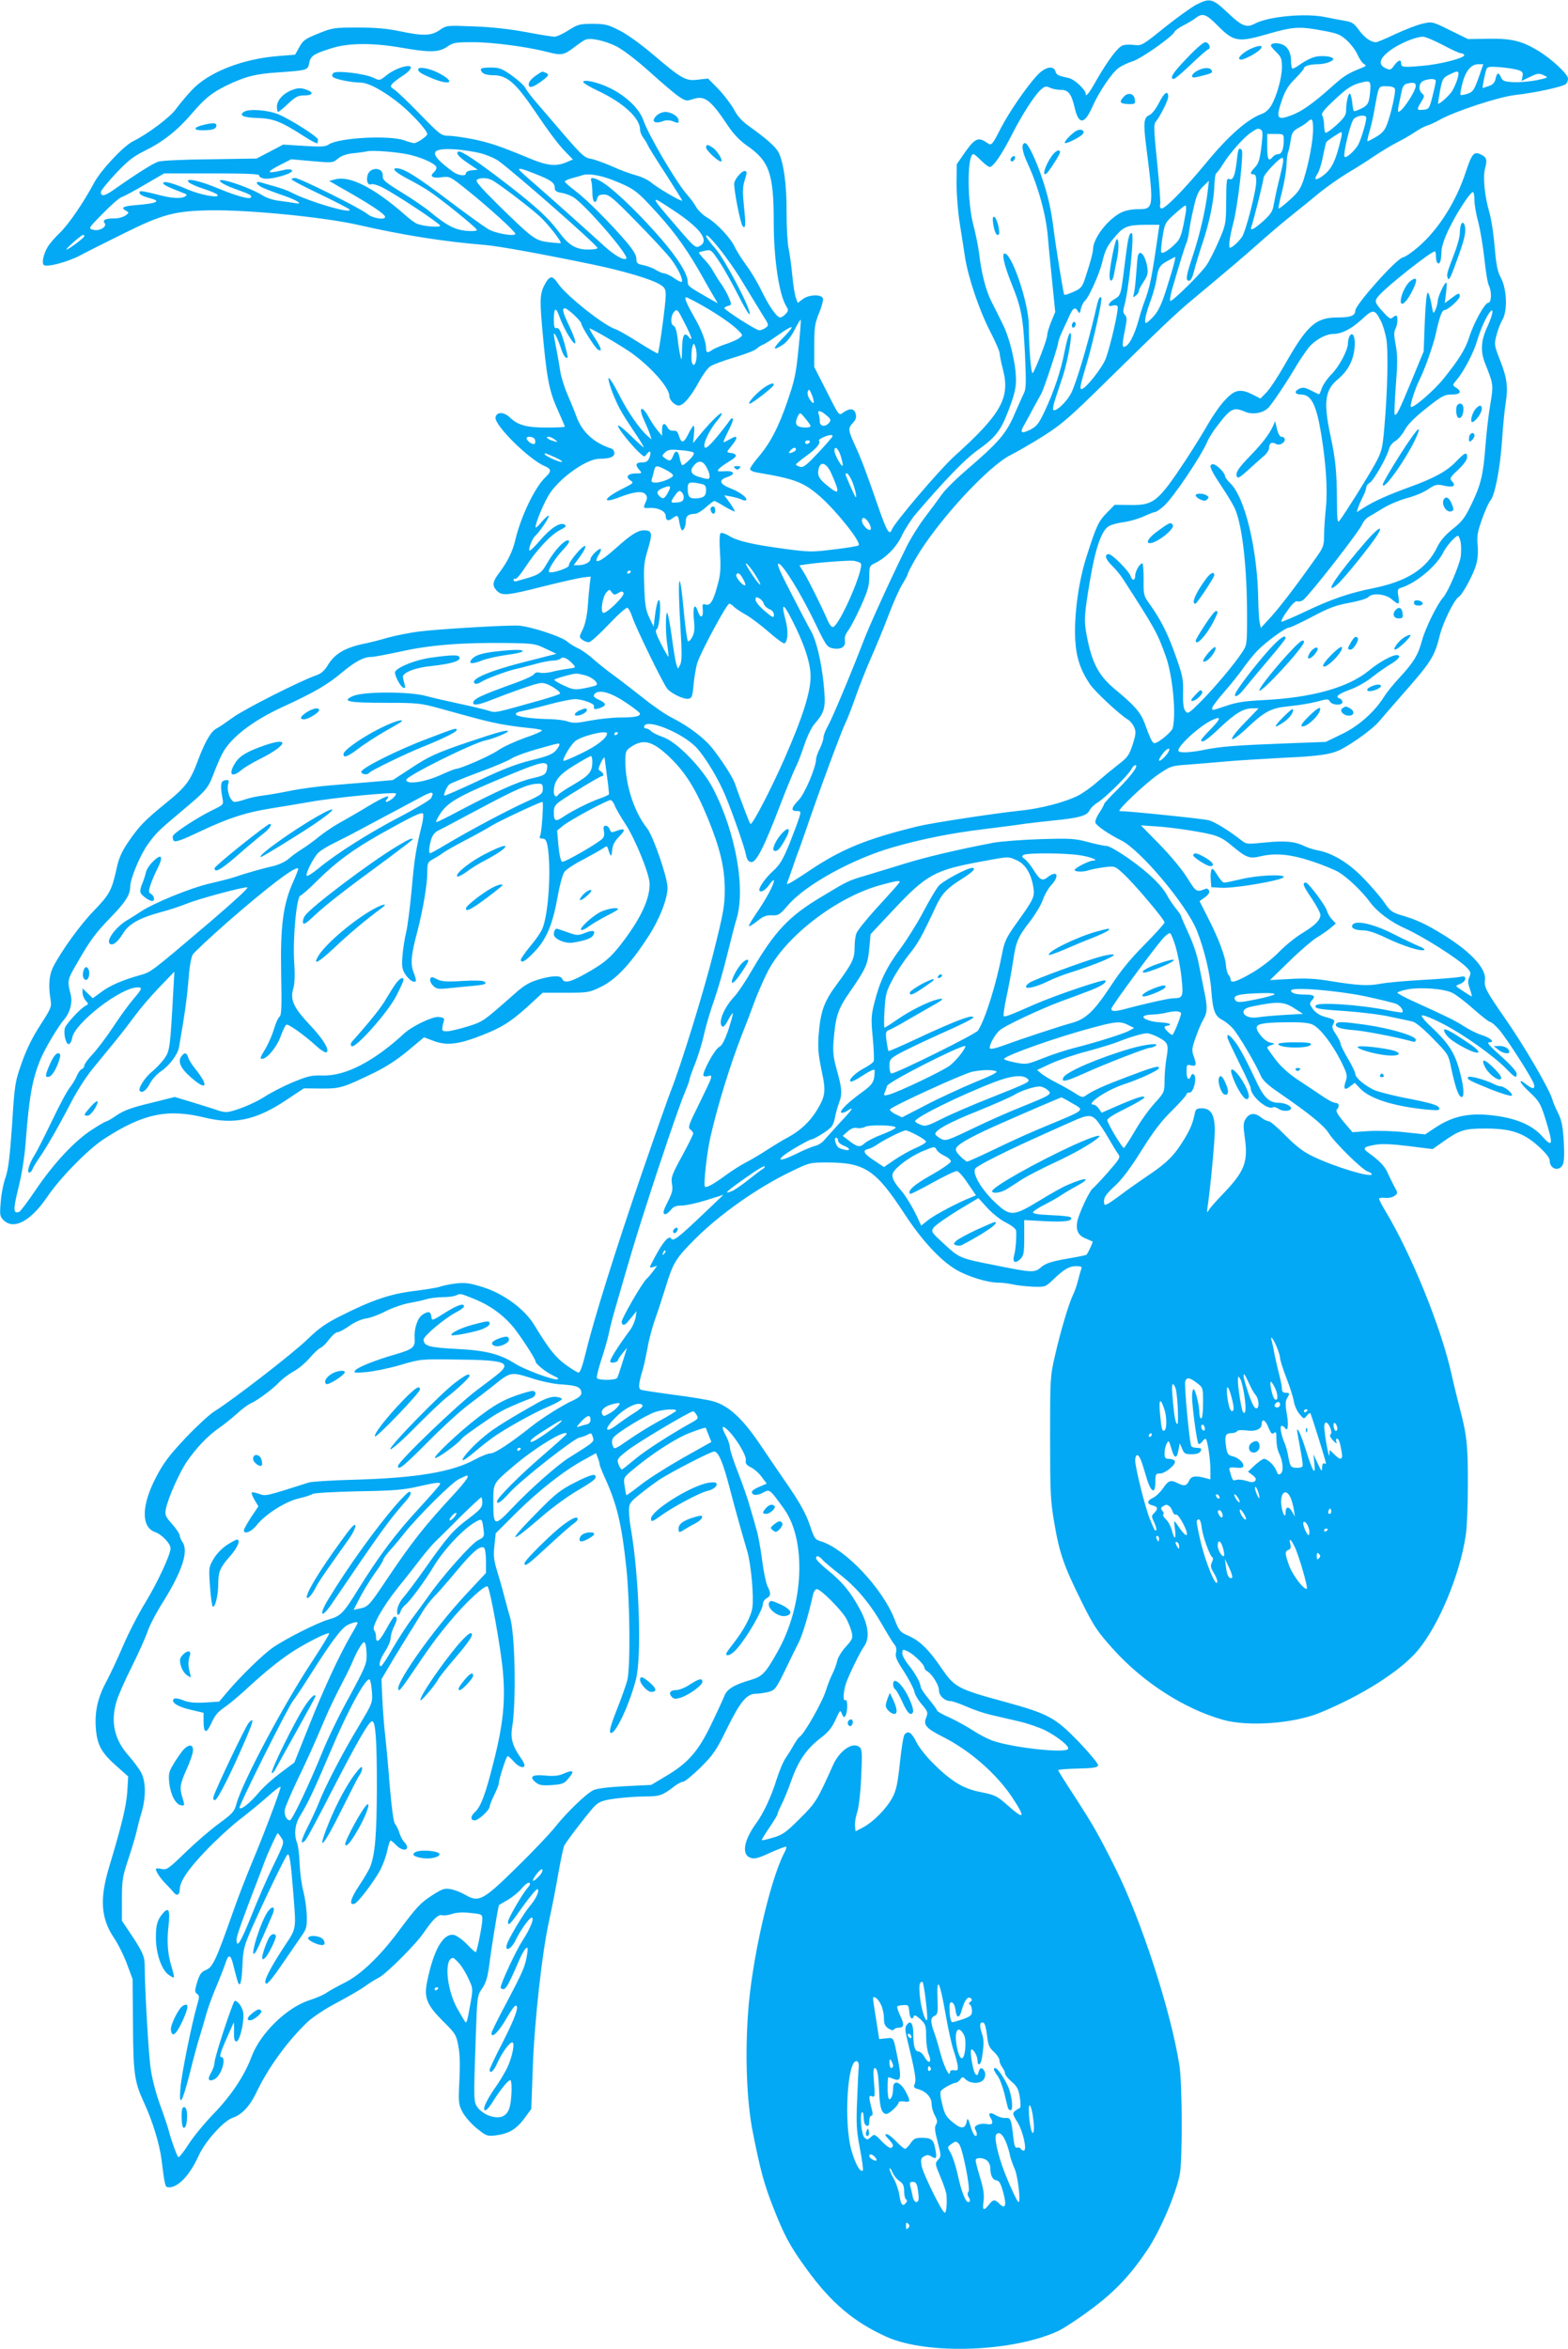 <?xml version="1.0" standalone="no"?>
<!DOCTYPE svg PUBLIC "-//W3C//DTD SVG 20010904//EN"
 "http://www.w3.org/TR/2001/REC-SVG-20010904/DTD/svg10.dtd">
<svg version="1.0" xmlns="http://www.w3.org/2000/svg"
 width="855pt" height="1280pt" viewBox="0 0 855 1280"
 preserveAspectRatio="xMidYMid meet">
<g transform="translate(0,1280) scale(0.1,-0.1)"
fill="#03a9f4" stroke="none">
<path d="M6524 12775 c-27 -14 -105 -70 -174 -125 -121 -98 -126 -100 -166
-95 -22 3 -51 2 -63 -3 -26 -9 -82 -84 -142 -189 -40 -71 -59 -95 -59 -74 0
22 -62 80 -93 86 -57 12 -66 16 -72 36 -11 35 -58 24 -101 -23 -58 -63 -150
-197 -196 -285 -50 -98 -51 -99 -79 -79 -44 30 -64 21 -115 -51 l-47 -68 -1
-110 c0 -60 8 -155 17 -210 9 -55 21 -136 28 -180 16 -111 78 -295 138 -411
28 -54 51 -107 52 -119 0 -11 8 -51 18 -89 40 -154 -10 -243 -267 -474 -80
-73 -323 -358 -339 -398 -13 -34 -28 -9 -73 121 -68 196 -94 265 -126 334 -40
87 -41 97 -13 127 16 17 20 30 15 48 -7 30 -31 33 -65 10 -28 -20 -22 -28
-101 128 l-60 118 0 115 c0 101 3 122 26 179 15 35 24 71 21 80 -9 24 -78 21
-111 -5 l-26 -20 -10 27 c-6 15 -15 71 -20 124 -5 53 -14 119 -20 146 -6 26
-11 115 -11 197 1 151 -16 272 -44 327 -16 30 -63 72 -152 136 -46 32 -70 58
-90 96 -16 29 -54 79 -85 112 l-57 58 -55 -6 c-67 -9 -89 4 -250 141 -63 53
-140 109 -180 128 -60 31 -78 35 -145 35 -71 0 -81 -3 -131 -35 -30 -19 -64
-35 -76 -35 -12 0 -82 11 -155 25 -85 16 -189 28 -284 31 -150 6 -150 6 -188
-20 -47 -32 -89 -33 -218 -6 -67 14 -132 20 -229 20 -129 0 -139 -2 -215 -33
-70 -28 -83 -37 -103 -74 l-23 -41 -87 -7 c-199 -15 -385 -88 -477 -187 -29
-31 -68 -78 -87 -104 -31 -43 -153 -135 -233 -174 -52 -26 -178 -160 -214
-230 -56 -104 -136 -222 -185 -269 -25 -24 -54 -57 -65 -75 -25 -41 -35 -92
-21 -101 19 -12 130 18 195 52 33 18 141 72 240 121 213 106 280 123 480 126
214 2 616 -38 800 -80 245 -56 467 -91 690 -109 78 -7 295 -46 585 -106 169
-35 321 -80 368 -109 28 -17 32 -25 32 -62 0 -42 -36 -308 -43 -314 -2 -2 -50
26 -106 61 -57 36 -113 68 -125 71 -63 20 -267 182 -312 247 -30 45 -44 46
-68 7 -31 -54 -34 -83 -20 -241 24 -273 37 -346 83 -448 22 -50 41 -93 41 -96
0 -3 -45 -5 -100 -5 -110 0 -156 13 -201 56 -32 31 -72 30 -77 -1 -6 -43 184
-230 268 -265 37 -15 38 -29 5 -60 -58 -54 -135 -215 -165 -342 -15 -64 -42
-118 -86 -177 -39 -51 -42 -73 -14 -101 28 -28 55 -26 251 24 96 24 193 46
217 49 l43 5 -5 -41 c-3 -23 -8 -78 -11 -122 -4 -49 -14 -97 -27 -124 -21 -43
-21 -44 -3 -57 10 -8 26 -14 36 -14 9 0 57 43 107 96 50 53 96 94 103 92 6 -2
18 -24 26 -48 18 -57 170 -369 192 -394 23 -26 89 -58 114 -54 20 3 23 11 29
78 4 41 13 94 20 117 19 60 161 323 174 323 6 0 17 -7 24 -15 6 -7 35 -27 65
-44 29 -16 87 -60 128 -96 42 -37 80 -64 85 -61 18 11 21 66 7 121 -27 101
-16 104 32 10 68 -132 103 -238 103 -311 0 -87 -44 -225 -144 -452 -73 -165
-170 -352 -183 -352 -2 0 -8 12 -14 28 -27 68 -61 160 -69 185 -11 35 -59 112
-117 188 -46 62 -133 129 -228 177 -33 16 -103 64 -155 106 -52 41 -124 97
-160 123 -36 26 -87 67 -115 91 -27 25 -66 52 -85 60 -19 9 -45 25 -56 35 -35
30 -212 87 -274 88 -86 1 -425 -19 -530 -32 -52 -6 -131 -22 -175 -34 -44 -13
-96 -26 -115 -30 -112 -21 -172 -55 -210 -116 -20 -34 -39 -50 -65 -59 -79
-26 -394 -185 -455 -230 -36 -26 -75 -53 -88 -59 -31 -16 -63 -70 -101 -171
-44 -118 -66 -147 -178 -238 -117 -95 -146 -126 -206 -214 -34 -51 -50 -86
-62 -145 -26 -116 -38 -138 -124 -227 -74 -76 -176 -218 -221 -305 -22 -44
-27 -102 -15 -173 7 -46 6 -49 -55 -144 -43 -66 -76 -133 -101 -205 -37 -104
-39 -116 -53 -336 -12 -173 -20 -242 -35 -287 -12 -32 -24 -93 -27 -136 -6
-70 -5 -79 15 -99 55 -55 147 -7 236 123 72 107 226 264 315 321 210 136 343
164 545 115 161 -40 282 -14 444 94 l98 65 94 -1 c104 -1 119 4 289 86 62 30
126 71 183 119 l89 74 51 -19 c73 -28 139 -20 272 33 109 43 162 78 272 181
l52 48 125 0 c120 0 128 1 191 31 80 39 157 118 252 263 66 98 113 215 113
279 0 55 -79 283 -112 324 -69 86 -117 233 -118 360 0 56 2 63 28 81 70 48
120 35 215 -56 86 -83 141 -172 207 -332 67 -164 92 -270 92 -390 0 -83 -7
-125 -61 -340 -54 -216 -177 -613 -233 -755 -11 -27 -81 -225 -155 -440 -146
-424 -269 -818 -309 -987 -17 -69 -30 -108 -39 -108 -7 0 -39 20 -72 44 -55
40 -92 87 -170 216 -53 86 -165 169 -278 205 -73 23 -97 26 -147 21 -33 -4
-72 -12 -86 -17 -14 -6 -78 -16 -142 -24 -130 -16 -230 -49 -400 -135 -84 -42
-121 -68 -185 -130 -78 -76 -411 -333 -507 -392 -26 -16 -97 -82 -158 -146
-89 -95 -119 -135 -160 -214 -79 -152 -81 -269 -5 -297 38 -13 85 -63 85 -89
-1 -35 -69 -182 -136 -293 -39 -63 -94 -170 -123 -238 -29 -68 -68 -151 -86
-185 -50 -91 -68 -165 -63 -255 6 -97 28 -140 112 -214 l65 -58 -5 -82 c-5
-80 -31 -185 -100 -415 -51 -171 -44 -275 27 -382 22 -32 54 -96 71 -142 l31
-83 2 -250 c2 -269 8 -310 61 -425 45 -97 83 -221 94 -304 20 -157 20 -156 43
-156 50 1 112 67 159 170 36 80 138 194 189 210 47 16 91 62 125 133 64 136
172 285 281 388 26 25 96 72 156 103 60 32 130 72 155 90 26 19 61 41 78 49
41 21 203 183 244 244 50 73 79 101 100 96 10 -3 35 0 55 7 24 8 60 10 101 5
62 -6 64 -7 64 -35 0 -30 -28 -171 -35 -178 -2 -3 -24 16 -47 41 -24 25 -56
48 -71 52 -59 13 -112 -78 -148 -254 -18 -88 -2 -127 87 -216 67 -66 72 -74
83 -134 9 -43 10 -106 6 -190 -6 -119 -5 -128 17 -171 13 -24 47 -64 77 -88
52 -42 57 -44 103 -39 71 9 112 32 156 91 l39 53 8 219 c8 249 51 639 90 811
13 60 36 174 49 252 14 78 29 147 33 154 24 40 145 196 169 218 24 22 45 29
113 38 46 6 118 11 158 11 79 0 96 6 154 51 20 16 44 29 53 29 9 0 52 35 95
77 70 70 86 92 145 213 73 148 108 190 159 190 17 0 49 5 69 10 34 10 40 18
89 118 28 59 62 128 75 153 20 39 54 153 78 262 4 15 13 27 20 27 22 0 141
-120 163 -165 11 -22 24 -55 28 -73 6 -29 2 -38 -33 -76 -22 -24 -43 -58 -47
-77 -4 -19 -16 -52 -27 -73 -11 -22 -26 -61 -34 -87 -19 -63 -118 -238 -144
-254 -6 -3 -19 -23 -31 -43 -11 -20 -31 -52 -44 -71 -13 -18 -36 -72 -51 -120
-27 -88 -71 -183 -110 -236 -68 -93 -82 -172 -32 -189 22 -8 42 -3 109 28 45
20 84 35 86 32 3 -2 -2 -18 -11 -34 -79 -153 -178 -589 -197 -872 -17 -235 -7
-486 26 -650 39 -197 61 -282 110 -406 61 -156 92 -214 183 -339 134 -185 259
-290 437 -370 223 -100 694 -82 939 34 34 17 117 72 186 124 123 93 205 180
297 317 69 103 154 301 176 410 15 77 14 496 -2 595 -46 294 -207 790 -347
1070 -94 188 -122 237 -223 393 -50 76 -91 142 -91 145 0 4 48 8 107 9 86 2
108 6 111 18 1 8 -46 65 -105 127 -130 134 -165 153 -405 219 -258 70 -273 79
-347 187 -66 97 -115 145 -176 172 -49 22 -52 26 -79 95 -66 166 -266 378
-398 420 -35 10 -38 16 -63 91 -20 58 -50 113 -110 202 -46 67 -121 176 -165
242 -94 138 -169 206 -253 229 -29 8 -125 24 -214 35 -89 12 -168 24 -177 27
-17 6 -14 36 10 114 7 25 18 77 25 115 6 39 24 106 39 150 16 44 43 127 61
185 39 128 54 153 160 259 137 136 340 279 519 365 105 51 105 51 205 51 201
-1 261 -41 417 -280 95 -145 194 -252 281 -304 65 -38 171 -71 232 -71 22 0
58 -5 80 -10 22 -5 70 -10 107 -12 67 -2 68 -2 110 38 61 58 88 74 126 74 27
0 33 -3 28 -16 -4 -9 -11 -37 -18 -63 -6 -25 -18 -59 -26 -75 -23 -46 -69
-200 -99 -332 -27 -117 -27 -125 -27 -449 0 -299 2 -343 23 -465 28 -165 52
-233 148 -427 67 -135 86 -163 170 -257 164 -183 389 -328 601 -388 138 -39
386 -21 531 39 231 95 439 228 532 339 114 136 228 409 261 624 7 41 12 167
12 280 1 208 -6 273 -44 415 -10 39 -31 122 -45 186 -57 256 -218 652 -361
890 -19 31 -34 61 -34 66 0 5 15 7 33 5 17 -2 41 3 51 11 19 14 19 15 -2 53
-11 21 -28 56 -37 76 -16 35 -48 67 -107 109 -30 22 -21 30 44 41 37 6 93 3
181 -8 l129 -16 58 41 c89 63 116 71 229 71 140 0 208 -23 289 -96 40 -36 62
-63 62 -78 0 -46 50 -63 71 -24 8 15 10 55 6 126 -5 83 -11 115 -31 156 -14
28 -28 61 -31 73 -15 56 -153 292 -256 440 -105 151 -117 174 -112 210 10 62
-73 153 -222 246 -99 61 -152 86 -236 110 -49 15 -60 23 -93 72 -21 30 -73 90
-115 133 -80 82 -168 134 -246 148 -22 4 -53 14 -70 22 -52 26 -106 32 -214
21 -98 -10 -105 -10 -130 10 -67 53 -146 102 -180 111 -29 8 -437 50 -486 50
-19 0 142 153 210 199 67 46 73 48 160 54 50 4 142 11 205 17 63 6 203 14 310
20 205 9 269 19 322 46 69 36 175 113 208 153 19 23 76 87 125 144 159 180
177 208 206 325 18 72 79 195 103 209 21 13 81 124 95 176 9 29 12 71 8 108
-4 50 0 73 25 142 16 45 36 89 44 98 25 28 53 171 64 324 5 83 15 179 21 215
13 81 6 134 -34 233 -29 75 -30 81 -17 130 7 28 21 65 31 82 30 47 26 168 -6
229 -20 37 -26 70 -35 169 -5 67 -18 153 -29 190 -26 90 -36 193 -23 241 13
46 8 60 -25 75 -36 17 -47 3 -79 -92 -53 -164 -150 -318 -261 -413 -32 -28
-70 -54 -84 -57 -37 -9 -259 -258 -259 -290 0 -27 -25 -37 -95 -37 -121 0
-167 -41 -291 -260 -36 -63 -80 -130 -98 -148 l-33 -34 -41 21 c-67 34 -99 29
-151 -28 -26 -26 -66 -84 -91 -127 -24 -43 -80 -133 -123 -199 -153 -231 -176
-249 -305 -247 l-84 1 -41 -42 c-47 -47 -59 -73 -111 -236 -45 -137 -70 -325
-63 -456 5 -97 28 -166 79 -242 27 -41 165 -169 209 -195 12 -7 27 -26 34 -42
10 -24 9 -38 -9 -94 -19 -57 -27 -70 -79 -109 -32 -25 -84 -68 -115 -95 -31
-28 -77 -60 -102 -73 -73 -37 -207 -72 -320 -83 -134 -14 -477 -66 -555 -85
-275 -67 -414 -123 -586 -238 -46 -31 -95 -62 -108 -69 -22 -11 -23 -11 -16 6
4 11 16 46 28 79 11 33 24 69 28 80 5 11 24 65 43 120 64 190 196 546 215 583
11 21 35 84 55 141 20 57 58 154 85 215 27 61 71 167 97 236 26 69 60 145 76
169 15 25 28 49 28 54 0 5 19 41 41 80 116 201 394 504 519 567 36 18 116 64
179 104 100 63 142 99 362 316 278 273 367 358 451 427 181 151 271 227 351
298 49 44 131 114 182 155 52 41 125 101 164 133 40 32 106 78 147 103 41 24
108 66 147 93 40 27 97 61 127 76 30 15 73 40 95 55 22 15 51 31 65 35 14 4
45 18 70 32 84 47 319 124 410 135 111 12 264 46 278 60 7 7 12 20 12 29 0 25
-88 107 -162 152 -91 55 -147 68 -275 66 l-108 -2 -98 48 c-97 48 -98 48 -150
36 -29 -6 -95 -32 -147 -56 -52 -25 -100 -45 -107 -45 -28 0 -63 25 -93 66
-24 34 -38 44 -68 49 -20 3 -70 13 -111 21 -107 24 -315 5 -389 -35 -45 -24
-70 -14 -147 59 -84 79 -97 82 -171 45z m115 -114 c88 -89 112 -93 271 -47
141 41 175 43 303 19 78 -14 96 -21 130 -52 22 -20 49 -55 59 -78 10 -23 26
-47 36 -52 14 -8 12 -11 -13 -21 -77 -31 -95 -42 -160 -100 -105 -94 -165
-136 -220 -157 -83 -32 -90 -20 -53 87 17 48 35 77 71 112 26 26 47 51 47 56
0 12 35 22 77 22 37 0 83 16 83 28 0 15 -66 22 -103 11 -19 -5 -52 -22 -75
-38 -22 -17 -43 -27 -46 -24 -3 4 -6 21 -6 39 0 48 -19 82 -52 93 -28 10 -58
6 -58 -8 0 -4 14 -20 30 -36 26 -25 30 -36 30 -81 0 -58 -29 -162 -60 -212
-11 -18 -32 -37 -48 -42 -79 -28 -185 -121 -307 -270 -120 -145 -228 -255
-244 -246 -5 4 -8 13 -5 21 3 7 -4 109 -16 225 -19 186 -20 214 -7 228 22 26
67 115 67 134 0 38 -21 25 -49 -30 -18 -35 -39 -63 -55 -70 -29 -13 -32 -41
-17 -162 44 -346 43 -350 -44 -350 -35 0 -69 -7 -93 -19 -74 -38 -152 -141
-152 -200 0 -19 -21 -93 -47 -169 -13 -37 -23 -47 -61 -63 -24 -11 -47 -18
-49 -15 -4 4 -46 261 -57 351 -14 110 -30 185 -63 282 -34 103 -78 193 -93
193 -23 0 -18 -44 14 -112 57 -123 101 -281 110 -403 2 -28 12 -130 22 -227
l18 -178 -22 -53 c-12 -29 -22 -63 -22 -75 0 -23 -65 -190 -79 -205 -9 -9 -21
145 -21 259 0 115 -87 379 -129 392 -21 7 -8 -57 34 -162 54 -133 64 -185 74
-386 7 -155 6 -190 -6 -213 -8 -16 -29 -64 -48 -107 -47 -112 -85 -157 -274
-319 -52 -45 -108 -101 -125 -125 -17 -24 -58 -80 -91 -123 -33 -43 -79 -116
-102 -163 -86 -174 -202 -428 -233 -510 -72 -187 -173 -427 -196 -467 -13 -23
-24 -51 -24 -63 0 -11 -9 -38 -20 -60 -11 -22 -20 -47 -20 -57 -1 -46 -62
-189 -95 -223 -41 -42 -44 -60 -11 -60 23 0 24 -2 15 -32 -5 -18 -29 -82 -53
-143 -37 -90 -53 -117 -89 -150 -45 -40 -86 -100 -75 -110 10 -10 33 5 56 38
12 17 22 25 22 17 0 -21 -45 -104 -97 -179 -24 -35 -42 -66 -39 -68 3 -3 23
10 46 28 32 26 49 32 79 31 35 -2 42 2 87 54 94 111 351 253 574 317 153 44
317 77 492 98 95 12 198 25 228 30 30 4 101 12 157 18 136 13 181 26 194 55 6
12 25 31 42 41 38 22 169 150 186 183 6 12 16 22 22 22 20 0 -22 -57 -95 -130
-42 -41 -76 -78 -76 -82 0 -5 -12 -26 -26 -48 -15 -22 -24 -46 -21 -54 7 -17
76 -64 139 -95 104 -50 357 -350 414 -492 39 -97 73 -234 79 -328 8 -106 19
-138 58 -158 16 -8 43 -29 59 -47 29 -31 127 -197 153 -259 10 -24 38 -50 92
-87 170 -117 250 -181 278 -225 33 -53 183 -200 214 -210 11 -3 21 -10 21 -14
0 -21 -197 38 -317 95 -55 26 -92 54 -152 114 -43 44 -85 80 -93 80 -9 0 -27
9 -41 20 -34 27 -63 25 -83 -5 -15 -23 -16 -36 -6 -108 18 -130 -2 -181 -118
-302 -37 -38 -73 -79 -79 -90 -10 -17 -11 -14 -6 20 16 110 39 358 39 415 0
84 -21 120 -70 120 -29 0 -34 -4 -39 -27 -10 -51 -24 -86 -57 -140 -53 -88
-95 -130 -192 -195 -50 -34 -116 -80 -146 -103 -30 -23 -65 -47 -77 -54 -21
-11 -23 -10 -23 15 0 20 15 41 59 81 41 38 86 98 147 196 66 105 109 161 167
217 42 42 77 81 77 87 0 6 8 10 17 9 21 -1 41 80 24 97 -7 7 -12 5 -17 -6 -11
-30 -24 -18 -24 23 0 38 1 40 25 34 29 -7 31 3 13 53 -10 28 -9 42 12 100 13
38 32 82 42 98 22 37 23 69 3 160 -8 39 -21 104 -29 145 -7 41 -32 114 -55
163 -22 48 -41 91 -41 95 0 4 -13 23 -29 42 -15 19 -35 49 -44 65 -29 57 -101
127 -205 201 -59 42 -115 74 -128 74 -13 0 -59 10 -101 21 -70 19 -95 21 -258
16 -99 -3 -216 -12 -260 -20 -189 -36 -368 -78 -480 -113 -66 -20 -160 -49
-210 -64 -102 -30 -101 -30 -247 -118 -175 -104 -253 -187 -374 -393 -36 -63
-81 -130 -99 -149 -59 -62 -93 -148 -65 -165 5 -3 19 13 30 36 12 22 23 39 26
37 2 -3 -9 -42 -24 -89 -21 -60 -35 -87 -51 -95 -24 -12 -94 -141 -85 -156 3
-5 15 -6 26 -2 17 5 19 3 13 -18 -4 -12 -35 -77 -67 -142 -53 -106 -58 -121
-44 -131 9 -7 16 -17 16 -22 0 -5 -27 -61 -61 -123 -55 -101 -61 -116 -55
-152 6 -33 1 -51 -24 -99 -21 -41 -26 -60 -18 -65 6 -4 20 4 33 19 16 21 29
27 61 27 22 0 83 13 134 29 l95 30 -105 -100 c-145 -138 -169 -156 -181 -138
-12 18 -45 -20 -90 -105 -30 -56 -31 -58 -9 -51 l23 7 -21 -29 c-12 -16 -28
-35 -36 -42 -22 -18 -136 -215 -136 -234 0 -20 15 -22 30 -4 5 6 19 23 31 37
l20 25 -5 -35 c-4 -19 -16 -48 -28 -65 -74 -100 -117 -170 -110 -177 9 -9 42
-1 42 11 0 3 11 20 24 36 l25 30 -24 -77 c-13 -42 -26 -82 -30 -87 -8 -14
-102 -14 -110 -1 -3 5 7 49 23 97 16 49 35 113 41 143 6 30 22 93 36 140 89
309 112 385 167 555 80 251 184 556 214 626 13 31 24 61 24 67 0 6 14 45 31
87 16 42 39 115 49 163 11 48 36 132 56 187 19 55 51 165 70 245 20 80 41 163
48 185 54 165 -1 478 -127 720 -58 111 -199 255 -274 279 -28 10 -57 24 -63
32 -7 7 -19 14 -27 14 -8 0 -13 6 -10 13 15 43 217 -41 288 -121 50 -56 120
-173 157 -265 40 -97 103 -278 110 -317 5 -25 13 -36 28 -38 27 -4 70 80 159
313 37 96 75 188 89 215 7 14 26 63 41 108 15 46 40 98 55 115 59 69 64 88 51
221 -13 125 -40 238 -71 291 -10 17 -57 106 -104 198 -65 125 -83 168 -70 165
24 -4 123 -166 199 -324 58 -121 65 -131 95 -137 45 -9 73 8 67 41 -3 18 3 36
18 56 13 17 44 77 69 132 38 84 46 112 46 161 0 57 1 60 33 75 60 30 117 88
146 152 16 33 49 84 72 112 159 186 269 300 339 350 99 71 126 105 169 217 31
81 41 122 41 165 0 89 -34 230 -73 307 -19 39 -46 93 -60 120 -30 57 -56 157
-68 263 -5 40 -19 108 -30 150 -36 130 -36 392 -1 392 5 0 23 -16 42 -35 19
-19 40 -35 47 -35 19 0 68 72 120 175 55 108 121 211 156 244 23 21 30 23 52
13 14 -7 41 -12 60 -12 41 0 57 -21 75 -97 22 -95 54 -92 97 6 36 81 106 185
143 211 17 12 51 28 76 36 45 13 218 135 228 160 3 7 24 23 48 35 24 12 54 30
67 40 38 30 58 23 120 -40z m1228 -106 c47 -25 91 -45 98 -45 8 0 16 -4 19 -9
10 -15 -129 -52 -231 -60 -104 -9 -113 -8 -113 15 0 22 -16 17 -38 -13 -18
-25 -22 -26 -46 -15 -43 19 -35 54 24 97 51 38 138 74 178 75 13 0 62 -20 109
-45z m-4507 -7 c40 -21 108 -73 182 -139 65 -59 136 -119 158 -134 38 -26 43
-27 79 -15 64 21 96 -3 193 -149 29 -43 63 -78 103 -106 120 -83 144 -152 144
-415 0 -201 29 -395 68 -458 13 -21 13 -26 -3 -43 -9 -10 -23 -19 -29 -19 -19
0 -60 58 -103 146 -21 44 -58 106 -83 139 -24 33 -52 77 -62 98 -22 49 -100
132 -152 162 -22 13 -49 39 -59 57 -10 18 -31 47 -46 63 -57 62 -213 326 -242
410 -22 63 -94 132 -182 175 -65 32 -146 50 -146 33 0 -5 36 -27 81 -48 138
-65 229 -149 229 -211 0 -12 8 -32 18 -45 10 -13 21 -32 25 -42 4 -9 47 -79
97 -155 49 -77 90 -142 90 -145 0 -10 -142 73 -170 99 -14 12 -50 30 -80 38
-30 8 -91 30 -134 50 -44 19 -96 38 -116 41 -32 5 -51 23 -136 121 -54 63
-123 143 -152 177 -30 34 -60 73 -67 87 -7 14 -41 45 -75 69 -52 37 -69 43
-111 43 -57 0 -67 -5 -49 -27 8 -9 30 -15 60 -15 74 0 121 -40 226 -195 77
-114 128 -182 167 -222 l41 -42 -37 -16 c-56 -23 -104 -18 -197 21 -167 69
-215 85 -308 105 -52 10 -113 19 -135 19 -40 0 -47 5 -157 118 -63 65 -126
125 -140 134 -21 13 -23 18 -11 31 7 9 33 29 57 44 42 27 58 53 31 53 -31 0
-84 -22 -119 -50 -37 -30 -38 -30 -69 -15 -44 23 -205 43 -221 27 -8 -8 -9
-15 -2 -22 12 -12 103 -30 149 -30 45 0 132 -48 220 -120 67 -56 145 -142 145
-161 0 -11 -56 -49 -72 -49 -7 0 -31 7 -53 15 -82 29 -355 15 -412 -22 -19
-13 -43 -14 -136 -8 l-113 7 -72 -38 -73 -38 -252 -4 c-139 -1 -266 -7 -284
-13 -30 -10 -119 -66 -241 -152 -51 -36 -72 -40 -72 -13 0 7 36 52 80 99 63
67 96 94 153 122 106 52 183 113 262 205 78 91 117 121 220 168 84 37 132 49
245 57 168 12 168 12 176 51 7 40 25 51 128 83 89 27 222 28 375 1 155 -27
203 -26 249 5 33 23 46 25 142 25 108 0 296 -25 408 -54 73 -19 87 -17 145 28
24 18 50 36 58 39 28 13 105 -4 169 -35z m4702 -173 c-24 -67 -31 -76 -60 -86
-18 -6 -36 -9 -38 -6 -3 3 2 31 10 62 17 68 48 105 87 105 l27 0 -26 -75z
m214 44 c26 -8 30 -14 26 -35 l-5 -25 46 22 c41 20 49 21 74 9 28 -13 27 -13
-37 -27 -36 -7 -92 -12 -125 -11 -51 3 -61 6 -70 26 -13 30 -22 28 -30 -7 -4
-21 -15 -33 -37 -40 -17 -6 -32 -11 -33 -11 -4 0 13 83 20 102 6 15 17 16 73
12 37 -3 81 -10 98 -15z m-330 -53 c-8 -25 -23 -57 -34 -71 -25 -31 -72 -70
-71 -58 0 4 6 37 12 73 12 59 16 67 47 82 55 28 61 25 46 -26z m-117 -8 c0 -7
-8 -44 -18 -83 -17 -67 -19 -70 -49 -73 -38 -4 -39 0 -12 43 18 29 18 34 5 45
-23 19 -19 59 8 70 33 13 67 12 66 -2z m-357 -44 c-5 -75 -12 -88 -50 -106
-20 -10 -38 -16 -40 -13 -2 2 -7 24 -9 50 -3 25 -9 45 -13 45 -9 0 -20 -51
-20 -93 0 -24 -11 -40 -52 -78 -29 -26 -56 -45 -60 -43 -4 3 -8 22 -8 42 0 20
-5 44 -10 52 -7 12 8 31 68 87 70 66 97 83 157 96 34 8 40 2 37 -39z m248 19
c-1 -34 -83 -154 -96 -141 -2 3 0 25 6 49 5 24 12 56 15 71 3 14 13 29 23 31
37 10 52 7 52 -10z m-114 -17 c6 -16 -20 -133 -43 -194 -12 -32 -27 -49 -58
-67 -23 -14 -45 -25 -48 -25 -3 0 1 21 9 48 8 26 22 83 29 127 24 132 20 125
66 125 24 0 42 -5 45 -14z m-156 -158 c0 -24 -27 -113 -43 -145 -17 -32 -66
-77 -75 -68 -11 10 32 189 50 207 20 20 68 25 68 6z m-290 -62 c0 -63 -23
-185 -51 -273 -17 -52 -30 -71 -77 -113 -30 -27 -57 -48 -60 -46 -2 3 6 44 19
93 12 48 23 113 24 143 1 30 5 62 9 71 4 10 10 38 14 65 6 41 12 50 42 67 19
10 42 25 50 33 24 24 30 16 30 -40z m-283 -4 c9 -5 9 -29 1 -92 -8 -68 -15
-90 -34 -111 -28 -29 -30 -39 -9 -39 11 0 15 -11 15 -39 0 -51 -56 -268 -77
-301 -18 -27 -53 -59 -66 -60 -10 0 -1 63 18 135 24 86 58 386 46 398 -16 16
-20 7 -27 -59 -9 -78 -20 -108 -39 -100 -17 6 -18 3 -19 -144 -1 -99 -4 -110
-41 -195 -21 -49 -51 -108 -66 -130 -30 -45 -182 -195 -197 -195 -5 0 -1 27 9
63 45 155 70 234 78 252 5 11 12 40 15 65 3 25 14 83 25 129 15 67 26 91 51
115 l32 31 -7 -60 c-11 -96 -43 -235 -80 -346 -38 -113 -42 -139 -21 -139 9 0
19 20 27 53 7 28 27 96 45 149 38 111 64 238 66 322 1 31 5 59 10 62 5 3 21
24 35 47 39 63 113 146 152 173 39 26 41 27 58 16z m437 -39 c-30 -131 -52
-176 -105 -214 -36 -25 -47 -20 -25 14 9 13 23 57 30 96 8 40 16 75 19 78 13
13 73 52 80 53 4 0 5 -12 1 -27z m-314 -15 c0 -51 -11 -78 -30 -78 -10 0 -23
-7 -30 -15 -23 -28 -30 -15 -30 55 l0 70 45 0 c44 0 45 -1 45 -32z m-4376 -74
c33 -9 77 -28 96 -42 96 -71 530 -452 538 -473 2 -5 -21 -9 -51 -9 -65 0 -105
23 -155 90 -61 82 -125 141 -284 264 -166 128 -256 188 -269 180 -15 -9 2 -29
54 -64 l52 -35 -32 -3 c-21 -2 -33 -9 -33 -18 0 -16 -43 -10 -70 10 -135 99
-131 131 14 122 43 -3 106 -13 140 -22z m-383 -9 c77 -20 139 -51 139 -69 0
-7 -7 -19 -15 -26 -25 -21 -5 -33 43 -26 44 6 46 5 141 -71 115 -92 261 -225
261 -237 0 -17 -110 2 -149 26 -22 13 -115 80 -208 150 -169 128 -239 173
-280 180 -43 6 -24 -17 43 -53 38 -19 90 -49 115 -65 66 -42 269 -206 269
-217 0 -6 -23 -8 -58 -5 -62 6 -108 30 -196 103 -26 22 -96 70 -155 106 -94
58 -106 69 -104 92 3 47 -71 49 -83 1 -8 -32 2 -55 21 -48 8 3 37 -5 63 -19
79 -41 312 -196 312 -207 0 -11 -87 -4 -125 10 -11 4 -43 27 -70 52 -165 144
-296 211 -375 191 l-35 -9 50 -29 c171 -96 254 -151 255 -167 0 -19 -70 -7
-97 16 -37 31 -369 196 -394 196 -10 0 -19 -3 -19 -7 0 -5 70 -41 156 -82 85
-41 157 -78 160 -83 17 -27 -222 43 -317 93 -19 10 -60 25 -90 33 -30 8 -64
18 -76 22 -35 10 -27 -12 10 -29 17 -8 69 -28 114 -43 80 -28 112 -51 56 -40
-16 3 -53 8 -83 12 -30 3 -70 17 -90 30 -38 25 -144 67 -199 79 -63 14 -28
-17 52 -45 82 -29 94 -36 84 -47 -10 -10 -82 11 -177 50 -99 42 -183 60 -162
35 7 -8 44 -25 82 -37 38 -12 73 -27 76 -33 13 -20 -91 -1 -164 30 -80 35
-132 48 -132 34 0 -9 25 -21 110 -54 20 -7 22 -11 10 -18 -24 -15 -77 -11
-161 12 -44 11 -82 19 -85 15 -12 -12 7 -25 53 -37 64 -16 41 -28 -67 -37 -80
-6 -95 -14 -62 -32 16 -9 16 -11 -3 -25 -11 -8 -37 -16 -57 -16 -52 0 -71 -9
-58 -25 17 -20 -28 -47 -63 -37 -26 7 -26 8 54 89 44 45 90 85 102 89 12 3 69
34 127 68 l105 61 261 0 c190 0 260 -3 257 -11 -2 -6 10 -14 26 -17 40 -8 168
30 153 45 -7 7 -26 7 -61 -2 -77 -18 -80 -8 -8 29 l65 33 113 -10 c111 -10
113 -10 141 13 19 16 46 26 85 30 32 3 65 8 73 10 31 8 180 -4 241 -20z m4754
-47 c-3 -18 -15 -67 -25 -108 -10 -41 -21 -94 -25 -117 -5 -34 -17 -52 -57
-88 -51 -46 -75 -57 -64 -29 11 30 66 249 66 265 0 18 86 109 102 109 5 0 7
-15 3 -32z m-4078 -55 c87 -34 108 -49 108 -76 0 -17 7 -23 37 -28 20 -3 49
-14 65 -24 66 -42 304 -317 288 -334 -13 -12 -64 17 -119 67 -104 95 -306 275
-388 346 -43 37 -78 69 -78 72 0 9 22 3 87 -23z m421 -33 c121 -48 134 -58
249 -185 100 -110 172 -214 250 -355 17 -30 41 -73 54 -94 l23 -39 -50 28
c-108 62 -114 66 -114 89 0 42 -51 125 -144 233 -107 124 -240 254 -308 301
-51 35 -84 42 -74 16 3 -9 6 -38 6 -65 0 -49 17 -68 27 -29 4 15 14 20 37 20
27 0 50 -19 177 -149 81 -82 165 -173 188 -203 40 -53 68 -114 58 -124 -2 -3
-22 6 -42 21 -21 14 -45 25 -53 25 -8 0 -29 9 -46 19 -17 11 -48 22 -68 26
-33 6 -38 11 -38 35 0 19 -17 47 -52 89 -89 104 -220 235 -280 280 -32 24 -58
47 -58 52 0 4 19 13 43 19 23 6 47 13 52 15 31 11 95 1 163 -25z m-655 -2 c37
-19 205 -147 262 -199 45 -42 120 -138 112 -144 -1 -1 -30 1 -65 5 -74 9 -88
20 -276 204 -100 99 -126 130 -115 137 20 12 56 11 82 -3z m5357 -111 c0 -23
9 -75 20 -115 11 -41 26 -131 34 -201 7 -70 18 -136 25 -148 16 -32 14 -93 -4
-93 -18 0 -79 -109 -103 -186 -21 -66 -55 -121 -140 -227 -54 -67 -168 -165
-179 -154 -6 7 23 99 48 149 28 55 74 186 88 248 20 93 34 130 47 130 19 0 84
59 84 76 0 20 -8 18 -47 -12 l-35 -26 7 56 c4 31 5 56 1 56 -10 0 -46 -78 -46
-99 0 -11 -6 -32 -12 -48 -13 -27 -13 -26 -23 32 -6 33 -15 60 -20 60 -6 0
-12 -67 -16 -160 l-6 -160 -64 -155 c-70 -169 -84 -198 -94 -189 -3 4 0 74 6
156 10 122 10 163 0 220 -10 52 -11 75 -2 91 13 24 15 72 3 72 -4 0 -13 -5
-20 -12 -9 -9 -21 -1 -51 33 -46 50 -48 59 -23 87 45 53 285 242 306 242 4 0
6 -13 6 -29 0 -34 15 -49 24 -25 3 9 6 33 6 53 0 24 15 70 40 122 45 93 121
209 133 202 4 -2 7 -23 7 -46z m-4364 -56 c140 -92 191 -160 144 -189 -27 -17
-28 -16 -139 113 -141 164 -141 167 -5 76z m2790 -8 c-21 -118 -28 -143 -54
-168 -36 -37 -71 -59 -79 -51 -4 4 -1 41 6 84 12 74 14 79 64 124 29 26 56 48
61 48 4 0 5 -17 2 -37z m-149 -103 c-38 -263 -46 -302 -77 -385 -10 -27 -24
-70 -30 -95 -25 -91 -57 -150 -82 -150 -10 0 -9 17 11 118 6 32 5 47 -5 56
-10 10 -11 22 -4 47 25 85 57 399 41 399 -14 0 -20 -24 -36 -153 -24 -192 -22
-186 -61 -209 -34 -20 -38 -44 -4 -33 10 3 21 1 24 -4 8 -12 -38 -213 -64
-284 -19 -51 -111 -167 -132 -167 -12 0 -10 13 31 150 36 125 84 341 76 348
-10 10 -16 -5 -36 -94 -40 -169 -100 -369 -127 -424 -26 -53 -93 -113 -100
-91 -2 6 5 36 16 68 11 32 27 81 36 108 35 108 61 277 36 233 -6 -9 -17 -53
-26 -98 -18 -97 -58 -216 -108 -322 -31 -66 -43 -81 -77 -99 -50 -25 -60 -18
-35 24 10 18 33 59 50 92 18 33 38 69 44 80 14 24 92 260 92 278 0 7 10 35 23
63 13 27 31 66 40 87 18 40 31 46 45 20 8 -14 11 -11 16 15 4 17 14 36 21 42
22 18 80 148 95 210 16 69 29 94 77 148 42 49 67 57 169 57 l66 0 -5 -35z
m-5857 -27 c-1 -9 -86 -73 -97 -73 -10 0 79 79 90 80 4 0 7 -3 7 -7z m3584
-242 c42 -69 93 -152 113 -185 36 -56 37 -59 18 -72 -10 -8 -26 -14 -35 -14
-17 0 -189 110 -190 121 0 4 9 9 20 12 20 5 20 7 5 44 -9 21 -28 56 -44 78
-16 22 -35 54 -44 70 -9 17 -30 45 -48 63 -17 18 -30 35 -28 36 2 2 18 7 35
10 30 7 34 4 77 -61 25 -37 71 -120 103 -183 32 -63 59 -109 62 -102 8 25
-133 295 -186 356 -29 33 -52 64 -52 70 2 27 125 -128 194 -243z m2360 102
c-3 -16 -22 -80 -42 -143 -27 -86 -45 -124 -70 -152 -19 -21 -38 -38 -43 -38
-12 0 -1 53 27 127 12 34 26 83 30 110 9 64 18 79 62 102 20 11 38 20 40 21 1
0 0 -12 -4 -27z m-2571 -240 c88 -50 171 -108 200 -141 18 -19 18 -20 -4 -36
-13 -9 -46 -23 -74 -32 -27 -9 -59 -23 -70 -30 -28 -20 -35 -17 -35 10 0 34
-25 100 -63 165 -43 76 -58 111 -46 111 5 0 47 -21 92 -47z m-732 -163 c46
-75 49 -43 4 51 -36 76 -42 99 -25 99 15 0 90 -70 90 -84 0 -15 75 -132 90
-141 25 -15 20 7 -14 59 -20 31 -34 56 -31 56 12 0 174 -95 229 -134 106 -76
206 -189 206 -235 0 -21 30 -51 51 -51 25 0 65 47 109 127 19 36 47 75 61 85
13 10 72 32 129 49 58 17 114 38 125 48 11 10 28 21 38 24 10 4 47 28 83 53
36 26 67 44 71 41 3 -3 -20 -31 -50 -61 -57 -58 -56 -73 4 -33 20 14 45 46 62
80 16 32 31 57 33 54 2 -2 -3 -73 -12 -158 -13 -133 -21 -172 -59 -282 -49
-144 -95 -232 -160 -308 -25 -29 -45 -58 -45 -65 0 -7 17 -16 38 -19 208 -35
253 -52 345 -132 91 -81 225 -249 209 -265 -4 -4 -64 -14 -134 -22 -119 -15
-134 -15 -270 3 -178 24 -258 43 -303 71 -19 12 -39 18 -45 15 -7 -4 -8 -42
-4 -108 5 -80 3 -116 -11 -167 -24 -92 -41 -122 -66 -115 -18 6 -20 3 -17 -27
4 -45 -13 -51 -27 -9 -17 51 -29 22 -21 -50 5 -44 3 -66 -9 -90 -9 -17 -20
-27 -24 -23 -4 5 -14 72 -21 148 -25 277 -38 220 -19 -84 8 -130 7 -174 -2
-192 l-12 -22 -9 23 c-4 13 -16 81 -25 152 -10 71 -21 129 -25 129 -10 0 -9
-121 2 -185 4 -27 6 -52 5 -54 -2 -1 -20 30 -40 69 -29 57 -34 75 -24 81 16
10 27 159 11 159 -5 0 -14 -33 -19 -72 l-9 -73 -24 50 c-19 41 -24 71 -27 170
-4 106 -2 130 20 202 26 88 23 103 -22 103 -33 0 -71 -24 -148 -93 -66 -59
-101 -82 -110 -73 -3 3 2 17 11 32 10 14 15 28 12 32 -8 8 -56 -39 -56 -54 0
-17 -32 -34 -65 -34 l-27 0 36 49 c20 27 32 52 27 55 -12 8 -92 -88 -89 -105
3 -14 -97 -47 -108 -36 -9 9 34 77 78 123 23 24 36 44 30 48 -18 11 -75 -48
-115 -117 -40 -68 -40 -68 -174 -105 -7 -2 -13 2 -13 8 0 6 4 9 9 5 6 -3 30
25 54 62 61 94 141 180 190 204 34 18 38 23 24 31 -25 13 -76 -21 -133 -88
-26 -30 -50 -54 -55 -54 -12 0 11 63 30 80 26 24 83 110 72 110 -5 0 -23 -17
-40 -37 -17 -21 -31 -32 -31 -26 0 26 51 145 79 186 62 90 202 187 270 187 56
0 81 10 81 31 0 11 -8 22 -17 25 -93 29 -159 90 -189 172 -9 26 -32 81 -50
123 -18 42 -35 98 -39 125 -4 27 -13 81 -21 121 -8 40 -14 75 -14 80 0 18 19
-17 35 -64 15 -48 30 -71 40 -61 2 2 -7 39 -19 83 -18 61 -27 79 -40 77 -13
-2 -16 6 -16 46 0 67 11 72 31 15 9 -26 31 -73 50 -103z m669 -13 c0 -7 -7 -4
-15 7 -23 30 -35 9 -36 -67 -1 -61 -2 -67 -9 -37 -5 19 -12 63 -15 97 -5 38
-12 64 -21 67 -19 7 -18 55 2 77 16 17 19 14 55 -57 22 -42 39 -81 39 -87z
m3760 93 c10 -19 23 -62 29 -95 12 -65 7 -292 -11 -490 -10 -112 -13 -125 -51
-195 -39 -71 -159 -262 -191 -305 -14 -18 -15 -7 -16 120 -1 144 -8 216 -36
345 -38 179 -29 245 41 303 55 46 85 103 91 171 6 57 -9 92 -26 66 -5 -8 -10
-26 -10 -41 0 -37 -48 -127 -90 -169 -20 -20 -42 -51 -50 -70 -7 -19 -14 -36
-16 -38 -1 -2 -20 7 -43 19 -35 18 -47 20 -67 10 -29 -13 -23 -31 9 -31 57 0
84 -52 111 -215 26 -158 36 -305 26 -401 -5 -49 -10 -116 -10 -150 0 -54 -4
-67 -38 -115 -107 -152 -197 -270 -249 -328 l-58 -63 -6 28 c-4 16 -7 72 -8
124 -4 277 -73 564 -155 639 -14 14 -26 30 -26 36 0 18 -47 65 -65 65 -27 0
-17 -26 45 -119 33 -49 67 -106 75 -126 40 -94 65 -321 65 -584 0 -153 -1
-157 -27 -196 -45 -68 -144 -185 -221 -264 -71 -71 -75 -74 -89 -55 -10 13
-13 43 -12 99 2 71 -2 93 -39 197 -43 123 -82 200 -141 283 -35 48 -36 52 -35
137 0 49 -3 88 -7 88 -14 0 -39 -44 -39 -67 0 -28 -16 -30 -25 -3 -9 28 -100
120 -119 120 -26 0 -18 -29 18 -63 19 -18 47 -52 62 -76 171 -265 186 -291
232 -421 36 -104 56 -306 37 -387 -5 -21 -79 -83 -100 -83 -11 0 -22 22 -54
110 -22 58 -53 94 -159 182 -91 75 -128 145 -156 293 -16 85 -15 108 18 305
30 177 64 274 105 294 14 8 51 17 81 21 30 4 78 18 107 31 28 13 56 24 62 24
6 0 27 14 47 32 50 44 206 275 239 355 8 18 29 52 47 75 80 105 93 112 160 83
40 -16 95 -6 123 22 20 19 99 137 150 223 21 36 54 84 72 107 32 39 92 73 131
73 47 0 98 26 154 76 66 62 74 61 108 -6z m580 -31 c-34 -73 -38 -131 -14
-194 49 -125 48 -118 30 -231 -10 -57 -21 -157 -26 -222 -12 -157 -24 -211
-75 -317 -37 -77 -52 -97 -104 -138 -41 -33 -68 -64 -85 -100 -57 -117 -164
-185 -346 -222 -131 -26 -233 -61 -369 -126 -69 -33 -129 -58 -133 -57 -5 2 9
29 32 60 27 39 45 55 55 51 9 -3 23 1 32 8 41 35 309 378 323 416 5 12 19 28
32 36 13 7 50 30 84 50 33 20 90 43 127 53 37 9 88 30 113 47 42 28 49 29 90
20 49 -11 66 -1 41 25 -14 14 -11 20 34 62 30 28 49 55 49 68 0 32 -12 27 -61
-24 -50 -52 -119 -90 -252 -138 -118 -43 -192 -76 -246 -110 l-43 -27 7 23 c4
13 16 40 26 60 11 21 19 44 19 52 0 9 9 20 19 25 21 12 94 140 105 184 4 16
19 35 35 44 15 9 38 36 51 60 15 29 54 68 117 118 86 68 99 75 139 75 48 0 58
16 23 38 -20 13 -20 13 4 42 40 47 94 151 112 215 18 60 48 128 69 154 24 31
16 -16 -14 -80z m-4312 -168 c-5 -54 -28 -52 -28 2 0 25 3 53 7 63 5 15 8 14
15 -7 5 -13 8 -39 6 -58z m639 -245 c-2 -6 -12 2 -21 17 -11 16 -15 34 -11 44
5 15 9 12 21 -16 8 -19 13 -39 11 -45z m70 -70 c24 -20 25 -26 14 -40 -21 -25
-51 -20 -51 8 0 13 -3 31 -6 40 -9 23 11 20 43 -8z m-87 -58 c0 -9 -42 -11
-64 -2 -19 7 -20 27 -5 57 12 21 12 21 40 -13 16 -19 29 -38 29 -42z m120 -55
c-1 -5 -36 -45 -78 -90 -64 -68 -81 -82 -99 -77 -13 4 -23 9 -23 13 0 3 26 24
56 46 55 39 81 71 70 83 -4 3 6 11 21 18 33 15 53 17 53 7z m-1623 -18 c3 -9
2 -19 -1 -23 -8 -8 -38 10 -44 26 -6 18 38 14 45 -3z m109 -1 c18 -14 18 -15
-6 -8 -31 8 -50 24 -29 24 8 0 24 -7 35 -16z m1389 -14 c-3 -5 -10 -10 -16
-10 -5 0 -9 5 -9 10 0 6 7 10 16 10 8 0 12 -4 9 -10z m-75 -39 c0 -5 -7 -12
-16 -15 -24 -9 -28 -7 -14 9 14 17 30 20 30 6z m246 -41 c7 -24 11 -46 9 -48
-7 -7 -45 62 -45 81 0 33 23 12 36 -33z m-1560 -2 c27 -12 44 -23 37 -25 -11
-4 -93 33 -93 42 0 8 4 6 56 -17z m1508 -90 c48 -109 44 -119 -22 -65 -46 36
-57 57 -48 93 11 44 44 31 70 -28z m108 -31 c18 -37 34 -106 23 -95 -6 6 -55
117 -55 126 0 1 4 2 8 2 5 0 15 -15 24 -33z m98 -240 c8 -14 11 -29 7 -33 -11
-11 -47 26 -47 48 0 26 21 18 40 -15z m3225 -103 c3 -20 3 -55 0 -78 -8 -49
-70 -193 -95 -221 -33 -36 -98 -169 -116 -235 -21 -79 -46 -120 -122 -202 -33
-35 -71 -82 -85 -105 -53 -84 -139 -160 -231 -204 l-87 -42 -212 -8 c-266 -10
-364 -17 -450 -35 -73 -15 -130 -18 -140 -8 -18 18 118 143 187 172 47 21 43
5 -12 -51 -29 -29 -52 -56 -52 -60 0 -21 33 1 102 67 85 80 128 106 179 106
l32 0 -79 -82 c-94 -97 -85 -119 12 -29 103 97 134 113 239 123 49 5 116 16
149 25 54 15 59 15 68 0 11 -21 68 -23 68 -3 0 8 -7 17 -16 20 -25 9 -8 24 58
48 34 12 88 42 120 68 31 25 78 57 103 72 45 27 58 48 30 48 -26 0 -97 -40
-149 -83 -112 -93 -310 -149 -574 -162 -102 -5 -149 -12 -204 -31 -84 -28 -78
-27 -78 -11 0 6 30 46 66 87 36 41 83 100 104 130 21 30 55 72 75 93 48 49
154 127 174 127 8 0 65 27 126 59 90 48 130 63 203 76 50 9 96 23 103 31 20
24 93 18 127 -11 40 -34 45 -32 37 15 -6 34 -4 41 12 46 83 25 194 117 232
192 19 38 67 92 81 92 4 0 11 -16 15 -36z m-3272 -113 c23 -23 -113 -336 -150
-348 -7 -3 -20 13 -29 34 -36 83 -105 220 -129 260 l-26 42 33 5 c72 11 235
23 263 20 16 -3 33 -8 38 -13z m-579 -57 c50 -77 38 -81 -13 -5 -23 34 -38 61
-33 61 5 0 26 -25 46 -56z m-674 12 c0 -3 -4 -8 -10 -11 -5 -3 -10 -1 -10 4 0
6 5 11 10 11 6 0 10 -2 10 -4z m615 -47 c9 -16 12 -29 7 -29 -16 0 -54 48 -47
59 9 15 22 5 40 -30z m-684 -71 c17 11 23 11 29 1 9 -14 -86 -108 -109 -109
-19 0 -7 87 16 112 15 17 17 17 29 0 11 -15 16 -15 35 -4z m794 -59 c4 -11 18
-24 31 -29 15 -6 24 -17 24 -31 0 -18 -6 -16 -50 21 -28 24 -50 50 -50 61 0
16 3 18 19 9 11 -5 23 -19 26 -31z m-1190 -244 l59 -28 -149 -38 c-211 -52
-330 -102 -295 -124 6 -4 21 0 34 9 27 17 123 53 176 67 19 4 69 17 110 28 41
12 89 21 106 21 16 0 35 5 41 11 13 13 39 1 66 -29 19 -20 18 -21 -30 -27 -26
-4 -65 -11 -87 -17 -21 -5 -49 -7 -62 -4 -14 4 -26 1 -31 -7 -4 -8 -48 -29
-98 -47 -195 -70 -235 -89 -235 -111 0 -15 32 -10 95 15 104 41 230 86 263 92
24 5 42 0 78 -21 25 -15 42 -31 37 -35 -4 -5 -51 -20 -103 -35 -260 -73 -245
-70 -286 -58 -22 7 -93 24 -159 38 -66 14 -149 33 -185 43 -93 24 -338 24
-395 -1 -65 -29 -28 -37 176 -37 176 0 192 -2 295 -30 213 -59 250 -69 324
-84 41 -8 110 -18 153 -22 43 -4 80 -10 82 -14 3 -4 -39 -23 -93 -41 -53 -19
-119 -49 -146 -68 -43 -30 -206 -101 -230 -101 -5 0 -43 -15 -85 -34 -86 -39
-186 -53 -186 -26 0 21 365 202 435 216 40 8 120 41 120 49 0 10 -57 -5 -205
-55 -186 -63 -224 -80 -331 -151 l-92 -60 -113 -10 c-63 -5 -166 -14 -229 -19
-63 -5 -158 -18 -210 -28 -52 -11 -121 -23 -154 -27 -32 -4 -76 -13 -98 -21
-22 -8 -49 -14 -58 -14 -23 0 -45 60 -36 96 6 22 4 25 -16 22 -25 -3 -28 -27
-15 -98 7 -35 6 -35 -53 -64 -84 -41 -209 -123 -217 -141 -3 -9 -1 -21 5 -27
9 -9 46 5 139 49 155 74 254 106 393 128 58 9 152 25 210 35 133 24 458 55
468 46 4 -4 -4 -16 -17 -27 -28 -23 -49 -25 -31 -4 24 29 -13 15 -105 -40 -49
-30 -119 -70 -155 -90 -36 -20 -85 -54 -110 -74 -25 -21 -65 -50 -90 -66 -25
-15 -59 -40 -76 -55 -18 -16 -55 -33 -85 -40 -55 -12 -160 -42 -214 -61 -16
-6 -76 -21 -132 -34 -105 -24 -307 -107 -377 -154 -21 -14 -51 -33 -68 -43
-61 -34 -120 -110 -100 -130 15 -15 45 8 74 57 31 50 89 83 204 114 44 11 109
33 144 47 66 27 322 95 329 88 5 -5 -73 -76 -201 -186 -332 -282 -324 -275
-384 -292 -100 -28 -167 -58 -213 -93 l-45 -33 -28 27 -28 27 0 -24 c0 -13 8
-32 17 -43 17 -18 17 -19 -2 -29 -28 -15 -103 -96 -111 -120 -9 -29 5 -88 20
-88 8 0 17 16 20 36 16 80 262 271 354 273 31 1 28 -7 -21 -64 -24 -28 -73
-95 -109 -150 -36 -55 -87 -122 -112 -149 -25 -26 -46 -55 -46 -62 0 -8 -6
-17 -14 -20 -8 -3 -20 -20 -27 -37 -7 -18 -24 -45 -37 -62 -14 -16 -58 -98
-97 -180 -40 -83 -83 -169 -97 -190 -29 -47 -43 -95 -28 -95 6 0 13 8 17 18 3
9 20 37 37 62 39 55 106 172 176 307 29 56 80 136 114 177 34 41 90 111 126
154 36 44 85 108 110 142 25 34 82 101 128 149 l83 86 -6 -105 c-17 -312 -19
-326 -48 -368 -16 -22 -46 -54 -68 -72 -40 -32 -79 -94 -66 -106 13 -13 37 6
56 44 11 21 38 50 60 65 44 29 90 91 97 129 34 196 44 271 53 383 4 56 14 110
22 123 8 13 95 94 194 181 218 190 367 303 381 288 2 -2 -10 -34 -27 -72 -55
-121 -71 -243 -66 -501 4 -182 2 -226 -9 -235 -8 -6 -21 -36 -30 -67 -9 -30
-29 -77 -45 -104 -32 -54 -33 -58 -19 -58 26 0 79 64 99 119 12 33 26 63 32
67 10 6 93 -52 167 -119 23 -21 47 -35 52 -32 19 12 -16 71 -90 149 -89 95
-109 137 -91 198 8 26 10 74 5 147 -8 134 14 361 35 361 5 0 46 36 90 80 105
104 198 172 351 258 159 89 218 118 226 109 4 -4 2 -31 -5 -60 -33 -134 -41
-184 -56 -352 -9 -99 -23 -205 -30 -235 -8 -31 -17 -87 -20 -125 -5 -60 -3
-75 14 -103 21 -32 47 -50 58 -39 3 4 -2 24 -11 46 -19 48 -15 95 20 226 31
120 54 255 54 322 0 50 2 55 31 71 17 9 41 24 53 33 11 9 66 40 121 69 55 28
121 65 147 81 38 24 262 129 276 129 7 0 -4 -165 -12 -182 -6 -14 -4 -18 12
-18 15 0 21 -9 27 -37 22 -119 7 -372 -28 -455 -8 -19 -37 -61 -66 -95 -28
-34 -51 -67 -51 -73 0 -23 27 -7 76 45 65 68 99 152 125 300 11 62 27 120 37
134 9 13 55 43 102 67 47 25 95 52 107 60 21 15 23 15 28 0 15 -48 19 -50 23
-11 2 30 13 50 40 78 37 38 31 47 -22 27 -21 -8 -26 -6 -31 10 -4 11 -13 20
-22 20 -12 0 -14 -7 -10 -29 4 -20 1 -33 -11 -44 -36 -31 -205 -128 -217 -123
-7 2 -15 37 -20 87 l-7 83 33 27 c37 30 239 139 258 139 6 0 16 -12 22 -27 5
-16 32 -62 59 -103 53 -81 130 -269 132 -323 3 -81 -45 -186 -143 -316 -68
-90 -103 -120 -215 -182 -76 -42 -108 -48 -118 -24 -7 21 -57 19 -133 -4 -47
-14 -78 -33 -125 -75 -177 -156 -173 -153 -259 -180 -45 -14 -96 -26 -112 -26
-30 0 -31 2 -16 60 3 11 -6 16 -29 18 -34 3 -143 -49 -187 -89 -167 -154 -322
-234 -446 -230 -59 2 -80 -3 -163 -37 -52 -22 -120 -57 -152 -78 -58 -38 -172
-84 -211 -84 -12 0 -32 4 -45 9 -13 5 -71 23 -129 41 l-106 32 -132 -33 c-101
-24 -144 -40 -182 -65 -27 -19 -53 -34 -57 -34 -5 0 -43 -22 -83 -48 -94 -61
-209 -185 -306 -329 -42 -62 -81 -114 -88 -117 -33 -12 -34 11 -5 129 19 75
34 169 40 250 19 250 36 345 82 455 25 59 95 177 130 217 30 36 44 89 34 131
-20 79 -20 80 35 175 71 123 97 159 179 244 84 86 110 127 110 171 0 43 55
175 97 232 46 63 54 71 178 175 142 119 149 128 180 209 14 37 35 86 46 107
44 87 164 180 329 256 170 78 245 121 322 186 74 62 121 87 163 87 14 0 87 14
162 30 156 35 331 49 573 46 148 -2 158 -3 215 -31z m216 -145 c40 -11 76 -44
60 -54 -5 -4 -35 -11 -66 -17 -51 -9 -61 -8 -112 16 -31 14 -53 28 -50 31 6 7
96 32 117 33 8 1 31 -4 51 -9z m222 -149 c43 -28 77 -55 77 -60 0 -15 -29 -21
-107 -21 -42 0 -116 -8 -165 -17 -72 -14 -94 -15 -121 -5 -19 7 -62 12 -98 13
-101 2 -182 13 -186 26 -3 7 11 14 34 18 21 4 87 20 146 36 59 16 123 29 143
29 38 0 105 -24 103 -37 -3 -19 3 -21 31 -12 39 14 38 26 -5 46 -28 13 -32 19
-23 31 23 27 89 9 171 -47z m-103 -168 c0 -25 -57 -69 -139 -108 -51 -25 -96
-44 -98 -41 -8 7 34 80 61 105 31 29 176 65 176 44z m60 3 c0 -3 -4 -8 -10
-11 -5 -3 -10 -1 -10 4 0 6 5 11 10 11 6 0 10 -2 10 -4z m-320 -65 c0 -6 -10
-21 -22 -34 -17 -18 -51 -31 -131 -50 -80 -20 -155 -48 -289 -112 -100 -47
-183 -83 -185 -81 -6 6 14 51 28 62 8 6 79 35 159 65 80 29 161 63 180 76 19
12 82 35 140 51 125 35 120 34 120 23z m3321 -39 c-13 -24 -51 -58 -51 -45 0
6 9 22 21 37 23 30 45 36 30 8z m-3141 -51 c0 -56 -16 -76 -98 -124 -44 -25
-83 -51 -87 -57 -11 -18 -25 -10 -25 15 0 58 25 91 111 144 46 28 87 51 91 51
4 0 8 -13 8 -29z m80 -83 c7 -48 11 -91 11 -95 -1 -5 -23 -15 -49 -24 -53 -18
-151 -67 -197 -98 -44 -31 -55 -27 -55 18 0 33 5 43 32 63 51 36 220 138 229
138 15 0 10 18 -7 28 -14 8 -13 12 3 47 10 21 19 32 20 24 1 -8 7 -53 13 -101z
m-328 66 c3 -3 3 -17 -1 -32 -6 -23 -16 -29 -78 -43 -75 -17 -196 -71 -396
-176 -65 -35 -122 -63 -127 -63 -6 0 5 22 22 48 40 59 96 92 323 187 199 84
240 97 257 79z m-22 -133 c0 -26 -7 -32 -92 -71 -108 -49 -317 -161 -434 -231
-45 -27 -85 -49 -88 -49 -9 0 -7 30 4 72 7 24 20 42 38 51 15 7 119 62 231
122 203 108 262 133 314 134 23 1 27 -3 27 -28z m-609 -50 c-6 -11 -80 -55
-164 -99 -165 -85 -354 -204 -451 -285 -33 -27 -62 -45 -64 -39 -5 15 37 98
63 124 12 13 54 38 91 56 38 19 78 39 89 45 11 6 85 45 165 88 80 42 174 93
210 112 65 36 81 36 61 -2z m4129 -175 c154 -25 174 -32 240 -87 75 -63 95
-70 151 -56 84 20 166 12 284 -27 60 -20 125 -47 145 -59 50 -31 127 -104 171
-164 40 -54 113 -108 192 -143 98 -44 293 -168 336 -214 21 -22 23 -29 13 -51
-9 -19 -8 -34 3 -65 8 -22 12 -40 10 -40 -4 0 -76 47 -84 55 -2 3 8 9 23 14
14 6 26 18 26 27 0 13 -6 15 -32 10 -18 -4 -107 -11 -198 -16 -91 -5 -195 -14
-232 -21 -70 -13 -122 -10 -283 16 -72 12 -131 15 -210 10 l-110 -6 106 103
c58 57 125 114 148 128 24 14 57 37 74 51 l31 26 -21 23 c-12 12 -24 34 -28
48 -7 27 -101 152 -114 152 -22 0 -15 -18 30 -84 27 -40 49 -81 49 -92 -1 -29
-29 -57 -100 -100 -35 -21 -92 -67 -125 -101 -34 -36 -96 -84 -145 -113 -86
-50 -120 -61 -120 -37 0 7 -5 18 -11 24 -6 6 -12 29 -14 50 -2 47 -41 151
-100 265 l-44 87 29 21 c18 13 27 26 23 36 -3 8 -11 13 -17 11 -53 -20 -52
-21 -103 60 -27 44 -92 122 -150 181 l-102 104 77 -5 c42 -2 124 -12 182 -21z
m-590 -137 c59 -9 106 -29 70 -29 -21 0 -100 -40 -100 -51 0 -11 51 -12 82 0
13 4 49 11 80 15 57 7 57 7 104 -36 59 -54 224 -249 224 -265 0 -6 -49 -60
-108 -120 -75 -75 -131 -143 -183 -223 -93 -141 -138 -184 -216 -205 -60 -16
-275 -87 -376 -124 -32 -12 -62 -19 -67 -16 -13 8 21 74 52 101 25 23 218 114
333 157 39 14 102 37 140 52 75 27 113 51 102 62 -9 8 -267 -79 -382 -129
-146 -64 -165 -71 -172 -65 -3 4 4 51 15 104 12 54 28 141 36 194 16 109 25
131 97 224 28 37 58 88 66 113 9 26 29 61 44 77 49 52 34 86 -18 45 -30 -24
-42 -17 -81 45 -14 22 -34 46 -45 54 -15 11 -16 15 -6 22 19 12 231 11 309 -2z
m-344 -28 c46 -21 77 -73 89 -148 8 -50 0 -66 -90 -191 -59 -83 -68 -102 -81
-170 -31 -163 -91 -356 -131 -418 -12 -19 -446 -234 -472 -234 -6 0 -11 18
-11 39 0 36 4 41 45 65 25 15 125 63 222 107 179 80 213 99 179 99 -25 0 -129
-42 -300 -122 -81 -38 -150 -68 -151 -66 -2 2 -7 27 -11 56 -6 45 -4 52 12 58
11 4 60 30 109 59 50 29 111 64 138 79 53 30 59 39 20 30 -51 -12 -147 -60
-216 -107 -37 -26 -70 -47 -74 -47 -3 0 -3 43 0 94 5 85 9 103 44 168 21 40
62 102 91 138 48 59 69 97 145 260 32 69 61 100 143 151 59 37 79 59 55 59
-28 0 -160 -71 -183 -98 -14 -17 -52 -81 -84 -142 -32 -61 -88 -150 -124 -199
-76 -102 -112 -177 -141 -291 -19 -73 -20 -92 -10 -196 6 -63 8 -120 5 -127
-2 -7 -24 -23 -48 -36 -51 -26 -92 -66 -78 -75 5 -3 36 12 68 34 33 22 61 35
63 29 1 -5 0 -26 -3 -45 -6 -27 -19 -43 -64 -75 -76 -55 -122 -100 -116 -111
3 -5 17 -2 30 6 45 30 37 15 -35 -61 -39 -43 -80 -88 -90 -100 -11 -12 -32
-25 -48 -28 -15 -4 -60 -22 -99 -42 -108 -53 -120 -37 -19 25 48 28 91 52 97
52 15 0 93 48 110 68 9 9 18 33 21 52 3 19 13 55 22 80 19 50 17 76 -15 190
-16 58 -19 91 -15 145 12 142 23 174 90 271 88 127 97 149 105 236 l7 77 122
130 c184 196 227 219 481 266 155 29 147 28 196 6z m-652 -133 c-10 -13 -63
-71 -117 -130 -53 -59 -102 -119 -107 -134 -6 -14 -10 -49 -10 -77 0 -61 -12
-86 -96 -200 -71 -95 -90 -149 -100 -276 -5 -71 -2 -107 15 -190 26 -119 23
-143 -27 -225 -38 -61 -90 -109 -157 -145 -22 -11 -71 -41 -110 -66 -38 -25
-92 -57 -120 -71 -27 -14 -72 -43 -100 -63 -70 -52 -113 -76 -121 -68 -9 9 10
182 29 267 40 176 108 396 172 560 19 47 48 123 65 170 17 47 50 123 73 169
97 197 384 417 627 480 100 27 108 26 84 -1z m1516 -335 c11 -37 26 -111 32
-166 12 -109 9 -117 -44 -117 -24 0 -165 -32 -269 -60 -49 -13 -69 -13 -69 3
0 13 244 344 287 389 14 15 30 25 34 22 5 -3 18 -35 29 -71z m1510 -254 c19
-9 71 -49 115 -88 44 -39 85 -71 92 -71 6 0 28 -19 48 -42 43 -50 179 -263
189 -295 9 -29 -7 -30 -41 -3 -51 40 -37 8 19 -43 49 -46 58 -61 81 -132 49
-157 46 -174 -16 -105 -53 59 -140 96 -262 111 -130 16 -219 -2 -312 -62 l-62
-41 -113 12 c-62 7 -151 9 -198 6 l-85 -6 -48 56 c-33 40 -45 60 -37 68 16 16
12 36 -9 36 -10 0 -45 18 -77 41 -33 22 -92 62 -132 88 -46 31 -88 69 -117
107 -24 32 -45 62 -45 65 0 4 10 10 23 14 21 7 20 8 -8 14 -30 6 -79 64 -72
85 6 18 47 24 165 25 83 1 121 -3 142 -14 41 -21 104 -104 151 -196 34 -68 37
-81 28 -108 -16 -45 -8 -56 22 -32 l26 20 33 -34 c53 -54 185 -95 363 -112 57
-5 69 -4 65 8 -5 17 -47 29 -198 58 -63 13 -133 31 -155 40 -51 23 -105 68
-105 89 0 9 -18 46 -40 83 -22 37 -40 74 -40 81 0 7 -11 30 -25 51 -20 29 -24
41 -15 56 12 23 9 25 -47 40 -27 8 -49 22 -64 42 -19 28 -20 31 -5 48 21 23
12 31 -40 31 -49 0 -74 8 -74 22 0 21 246 1 402 -31 80 -17 158 -36 172 -42
23 -11 42 -37 32 -46 -2 -2 -37 3 -77 11 -153 31 -381 46 -394 27 -10 -17 11
-21 163 -31 82 -6 192 -19 243 -31 52 -11 106 -22 121 -26 16 -3 61 -40 111
-92 84 -86 85 -86 101 -166 22 -101 38 -147 54 -153 20 -6 14 64 -13 156 -26
91 -62 143 -154 229 -31 28 -52 55 -48 59 5 5 56 -15 114 -45 112 -57 278
-175 348 -247 48 -49 55 -52 55 -25 0 12 -34 50 -85 95 -65 58 -80 76 -64 76
34 0 7 24 -43 40 -24 7 -67 29 -95 47 -50 32 -80 47 -280 138 -46 21 -83 41
-83 45 0 4 24 12 53 18 71 14 203 4 247 -19z m-970 -7 c0 -4 -45 -17 -100 -28
-84 -17 -103 -18 -112 -7 -23 28 13 38 150 41 34 1 62 -1 62 -6z m111 -79 l44
-28 -101 -6 c-56 -3 -121 -9 -145 -13 -78 -12 -112 43 -37 58 145 30 179 29
239 -11z m-621 -27 c0 -14 -37 -106 -46 -115 -5 -6 -44 30 -44 41 0 4 7 8 15
8 8 0 15 4 15 8 0 4 -21 9 -47 10 -54 2 -106 20 -97 33 3 5 24 10 47 10 23 1
56 5 72 9 51 13 85 11 85 -4z m-288 -62 l32 -16 -25 -14 c-29 -17 -183 -65
-298 -94 -47 -12 -125 -37 -174 -57 -87 -34 -90 -35 -153 -23 -35 7 -62 16
-59 20 13 21 295 120 480 169 129 35 155 37 197 15z m157 -63 c60 -31 65 -41
52 -114 -6 -35 -11 -92 -11 -126 0 -62 -1 -64 -52 -121 -29 -31 -78 -98 -107
-149 -30 -51 -58 -94 -62 -97 -7 -4 -86 125 -91 151 -2 9 33 31 100 64 56 28
102 55 102 60 0 13 -37 2 -144 -44 l-89 -39 -15 22 c-8 12 -21 22 -29 22 -47
0 71 80 163 110 93 31 194 78 194 90 0 15 -36 4 -181 -51 -119 -45 -182 -73
-221 -101 -13 -10 -24 -7 -55 14 -22 14 -66 39 -99 56 -32 16 -70 39 -84 50
l-25 21 75 35 c42 19 129 49 195 66 66 18 143 41 170 52 59 24 132 46 158 47
10 1 35 -8 56 -18z m-1066 -90 c-15 -21 -43 -51 -61 -66 -33 -27 -285 -148
-338 -161 -24 -6 -26 -5 -20 12 5 10 10 27 13 36 6 22 389 217 426 218 5 0 -4
-17 -20 -39z m185 -97 c19 -5 -6 -19 -115 -63 -76 -32 -196 -87 -266 -124
l-128 -66 -34 16 c-20 9 -34 22 -32 27 5 15 401 196 450 206 53 10 96 11 125
4z m176 -44 c15 -15 8 -19 -199 -101 -99 -39 -220 -91 -269 -116 -80 -40 -91
-43 -117 -32 -16 6 -29 15 -29 19 0 20 244 141 435 214 91 35 154 41 179 16z
m106 -58 c30 -24 24 -28 -135 -92 -71 -28 -195 -83 -273 -121 -140 -67 -145
-68 -173 -54 -16 9 -29 20 -29 25 0 22 77 64 230 125 91 37 180 76 198 87 37
23 106 46 138 47 12 1 32 -7 44 -17z m136 -74 c70 -39 74 -35 -129 -119 -84
-34 -215 -93 -292 -131 -77 -37 -145 -68 -151 -68 -5 0 -23 14 -39 30 -23 24
-27 34 -19 47 15 23 93 66 251 135 140 62 316 137 321 138 1 0 28 -14 58 -32z
m137 -97 c13 -16 41 -58 61 -93 20 -35 43 -73 52 -85 15 -20 12 -25 -55 -102
-39 -44 -76 -83 -81 -86 -18 -11 -79 -142 -86 -183 -8 -49 6 -76 48 -92 18 -8
34 -15 36 -16 3 -2 -25 -63 -34 -72 -1 -2 -50 -12 -109 -22 -83 -15 -112 -24
-137 -45 -37 -32 -47 -31 -248 9 -197 39 -197 39 -280 115 -71 65 -74 69 -60
90 9 13 67 54 130 93 l115 69 50 -55 c28 -30 73 -66 103 -80 31 -16 52 -33 53
-44 2 -41 -3 -105 -11 -132 -11 -39 5 -49 34 -21 18 19 21 33 21 117 l0 95
115 -6 c109 -6 157 2 137 22 -5 4 -53 9 -108 11 -68 3 -99 8 -96 16 2 6 30 25
63 41 32 17 73 39 89 51 17 11 54 34 83 49 89 48 57 53 -48 7 -25 -10 -94 -49
-154 -86 -144 -87 -158 -87 -246 -3 -73 71 -121 156 -101 180 6 8 57 37 114
65 91 46 172 83 412 190 87 39 107 40 138 3z m-1099 -36 c-1 -5 -34 -22 -74
-37 -40 -15 -83 -37 -96 -49 -26 -24 -40 -21 -94 22 l-25 19 27 24 c18 16 34
22 51 19 14 -3 33 0 44 6 22 13 168 10 167 -4z m117 -42 c27 -14 49 -30 49
-35 0 -5 -26 -21 -57 -34 -32 -14 -84 -43 -116 -65 l-57 -39 -55 37 c-56 36
-65 55 -29 62 10 2 32 13 49 25 38 26 136 75 154 76 7 0 35 -12 62 -27z m-431
-29 c0 -9 14 -21 30 -27 38 -14 40 -32 3 -22 -33 8 -39 13 -48 43 -4 13 -2 22
4 22 6 0 11 -7 11 -16z m538 -51 c5 -9 25 -24 43 -32 19 -9 34 -22 34 -30 0
-8 -48 -41 -108 -75 -93 -52 -131 -86 -114 -102 2 -3 57 25 122 61 65 36 125
65 134 63 9 -2 36 -32 59 -68 l44 -64 -24 -10 c-70 -27 -193 -92 -232 -121
l-43 -34 -17 37 c-23 52 -68 127 -92 154 -42 47 -55 77 -44 97 17 33 92 87
155 115 72 30 72 30 83 9z m-948 -103 c-9 -5 -45 -32 -80 -60 -36 -29 -76 -56
-89 -61 -55 -22 -29 1 119 103 30 20 56 35 59 32 3 -3 -1 -9 -9 -14z m-539
-463 c-10 -9 -11 -8 -5 6 3 10 9 15 12 12 3 -3 0 -11 -7 -18z m-1032 -247 c78
-32 143 -77 199 -139 35 -38 132 -185 132 -200 0 -14 61 -62 100 -79 23 -10
29 -17 19 -19 -22 -5 -179 53 -231 86 -83 53 -160 72 -320 80 -150 8 -178 16
-178 51 0 20 116 117 178 149 23 12 42 26 42 31 0 21 -37 8 -105 -35 -70 -44
-70 -44 -73 -19 -4 28 -18 30 -49 9 -27 -19 -45 -74 -42 -126 4 -51 -9 -62
-106 -90 -108 -31 -202 -69 -217 -86 -12 -15 -6 -16 62 -10 41 4 125 21 185
39 109 32 111 32 310 29 247 -2 290 -15 233 -68 -13 -12 -70 -56 -128 -99
-103 -76 -430 -390 -430 -413 0 -27 31 -2 164 132 77 78 177 169 221 202 44
33 104 79 133 102 96 78 98 78 209 43 58 -19 126 -33 171 -35 79 -5 102 -15
102 -47 0 -13 -14 -25 -46 -40 -51 -22 -169 -96 -224 -140 -116 -92 -201 -148
-224 -148 -14 0 -54 -16 -89 -35 -123 -67 -320 -100 -663 -109 -116 -3 -224
-10 -240 -15 -239 -76 -234 -75 -271 -62 -19 7 -37 10 -40 7 -3 -3 4 -21 15
-40 l21 -35 -40 -59 c-21 -33 -39 -65 -39 -71 0 -25 41 -9 70 28 48 60 156
128 228 145 35 8 69 19 75 24 7 6 115 12 247 15 192 3 252 8 329 26 102 23
121 25 121 14 0 -5 -54 -66 -120 -138 -123 -133 -215 -256 -328 -438 -81 -131
-95 -144 -162 -163 -59 -17 -236 -106 -304 -154 -51 -35 -174 -155 -241 -234
l-50 -59 -77 -5 c-58 -3 -87 0 -119 12 -23 10 -46 13 -51 8 -18 -18 20 -43 90
-59 l72 -17 0 -47 c0 -63 14 -69 39 -17 24 53 36 67 81 98 19 13 69 55 112 94
111 103 202 175 280 222 82 49 166 89 173 83 2 -3 -38 -69 -89 -147 -157 -236
-386 -667 -417 -783 -11 -41 -21 -52 -93 -105 -45 -32 -127 -103 -183 -157
-95 -92 -104 -98 -132 -92 -17 4 -31 4 -31 0 0 -15 25 -52 54 -81 17 -17 37
-39 44 -48 16 -20 32 -12 32 16 0 43 42 107 137 207 53 56 135 132 182 169 47
36 119 95 159 130 39 36 72 60 72 54 0 -17 -95 -268 -155 -410 -31 -74 -78
-195 -104 -270 -93 -264 -111 -302 -147 -317 -27 -11 -35 -23 -49 -67 -14 -47
-14 -54 0 -64 13 -10 13 -17 0 -60 -29 -100 -85 -376 -91 -451 -10 -115 10
-83 52 83 19 77 43 166 54 199 10 33 26 87 35 120 9 33 34 101 55 150 21 50
43 107 50 128 15 48 27 47 40 -3 5 -22 15 -59 21 -81 16 -61 26 -36 31 71 4
87 8 104 50 200 72 162 186 398 196 404 11 6 18 -41 32 -219 15 -192 17 -182
-49 -281 -87 -133 -121 -204 -97 -204 7 0 43 44 79 98 36 53 83 121 103 150
35 49 38 57 37 120 -1 37 -9 96 -18 132 -10 36 -19 103 -21 150 -1 47 -8 98
-13 114 -20 50 -13 106 18 155 37 59 73 134 165 351 93 221 194 405 212 387 4
-4 10 -34 12 -67 4 -59 4 -60 -75 -192 -84 -139 -179 -322 -214 -411 -11 -29
-38 -87 -60 -131 -39 -76 -44 -105 -14 -75 8 8 74 131 147 274 136 264 200
375 217 375 19 0 26 -99 26 -360 -1 -258 -9 -363 -37 -435 -7 -16 -34 -63 -61
-103 -46 -69 -56 -108 -23 -96 19 7 98 111 136 177 16 29 35 79 41 110 7 31
15 57 19 57 3 0 17 -11 30 -25 25 -27 60 -34 60 -11 0 7 -7 19 -14 26 -8 6
-20 28 -27 48 -6 20 -17 44 -25 52 -8 10 -18 83 -29 210 -8 107 -20 231 -25
275 -5 44 -12 130 -15 192 l-5 112 67 113 c38 61 82 135 100 162 17 28 44 71
59 96 15 25 42 59 59 77 18 17 73 80 123 140 90 108 130 142 151 129 6 -4 11
-36 11 -72 l0 -66 -104 -111 c-191 -204 -417 -528 -368 -527 4 0 30 35 59 78
109 161 137 200 213 292 87 106 197 207 209 194 14 -15 71 -330 83 -460 15
-163 2 -293 -53 -506 -43 -171 -68 -235 -100 -264 -24 -22 -25 -44 0 -44 20 0
81 56 81 75 0 6 11 35 25 63 14 29 25 57 25 63 0 23 41 149 48 149 4 0 19 -13
34 -30 26 -30 58 -40 58 -19 0 6 -9 24 -20 39 -44 62 -57 106 -48 162 24 141
17 524 -12 608 -4 14 -18 63 -30 110 -12 47 -31 113 -42 148 -15 50 -18 77
-12 129 l7 67 111 111 c120 119 260 230 369 289 l67 37 10 -26 c6 -15 10 -31
10 -36 0 -6 12 -36 26 -67 68 -148 94 -255 120 -502 19 -184 22 -531 5 -605
-7 -27 -33 -101 -58 -163 -31 -78 -42 -117 -35 -124 22 -22 103 147 140 291
32 129 17 559 -28 822 -6 30 -10 74 -10 97 0 38 4 45 59 89 32 26 81 62 107
80 69 44 280 153 298 153 23 0 49 -60 85 -200 30 -114 55 -205 96 -345 20 -66
36 -244 28 -303 -6 -49 -47 -126 -107 -202 -20 -25 -36 -48 -36 -52 0 -19 31
-5 59 28 55 62 141 211 141 243 0 11 9 25 20 31 24 13 25 27 5 66 -8 16 -21
79 -29 140 -8 62 -21 136 -30 165 -8 30 -25 88 -37 129 -11 41 -41 125 -65
187 -24 61 -44 122 -44 135 0 13 -9 40 -20 61 -28 51 -25 65 6 36 45 -41 106
-142 101 -167 -3 -17 3 -26 27 -38 17 -8 44 -31 59 -52 l28 -37 -40 -17 c-23
-9 -41 -22 -41 -28 0 -20 28 -22 61 -4 37 19 34 22 113 -87 125 -172 110 -526
-34 -780 -67 -119 -83 -135 -147 -154 -90 -26 -129 -50 -143 -87 -7 -18 -40
-89 -73 -158 -71 -146 -126 -209 -249 -281 l-77 -46 -143 -7 c-91 -5 -153 -12
-173 -22 -39 -19 -146 -122 -210 -203 -27 -34 -120 -132 -206 -216 -184 -181
-208 -194 -280 -152 -24 14 -61 29 -82 32 -33 6 -45 2 -101 -34 -65 -43 -80
-58 -187 -201 -99 -133 -204 -232 -288 -274 -40 -20 -85 -45 -101 -56 -15 -11
-57 -29 -92 -40 -123 -39 -269 -180 -317 -310 -38 -102 -111 -211 -206 -309
-51 -53 -114 -129 -139 -170 -26 -40 -50 -70 -54 -66 -8 8 -39 94 -52 145 -5
19 -27 85 -49 145 -24 68 -44 146 -51 205 -11 85 -31 437 -31 549 0 49 -11 75
-78 175 l-46 69 0 116 c0 106 3 125 37 226 20 61 39 126 43 145 4 19 15 64 26
99 25 82 25 170 0 219 -10 20 -42 63 -70 95 -78 88 -99 184 -65 297 9 30 46
115 84 190 37 74 75 160 85 190 10 30 47 102 84 160 104 167 140 275 107 325
-9 13 -16 31 -16 38 0 8 -18 35 -41 61 -37 42 -41 50 -34 84 11 58 75 201 116
260 54 77 112 137 172 179 29 20 73 56 99 79 26 24 60 50 75 56 38 17 122 79
158 118 17 17 51 43 77 57 26 14 65 47 88 74 22 26 48 50 58 54 9 3 30 23 46
45 17 22 37 40 46 40 9 0 38 15 64 34 28 20 66 37 92 41 24 3 72 21 106 39 35
18 92 38 128 45 36 6 79 16 96 21 17 6 55 10 85 11 30 0 63 4 74 9 28 12 22
13 104 -20z m4371 -256 c11 -25 20 -54 20 -65 0 -10 15 -58 34 -107 19 -48 37
-105 41 -128 3 -22 17 -53 31 -70 23 -28 24 -28 39 -10 8 11 17 17 20 15 5 -6
85 -262 85 -273 0 -4 -4 -4 -10 -1 -6 4 -10 -6 -11 -22 0 -25 -3 -23 -24 22
l-23 50 5 -50 c8 -73 -9 -47 -46 72 -30 97 -57 148 -45 86 32 -174 32 -174 19
-179 -8 -3 -24 -4 -37 -2 -19 2 -24 11 -32 53 -4 28 -14 64 -21 80 -20 46 -28
95 -16 95 5 0 13 -5 17 -11 16 -26 22 12 11 74 -9 53 -8 72 1 87 16 27 15 30
-8 30 -14 0 -20 7 -20 23 0 12 -7 47 -15 77 -8 30 -19 79 -25 108 -5 30 -12
62 -15 73 -12 37 6 18 25 -27z m-150 -201 c11 -26 27 -54 35 -63 20 -22 24
-75 5 -75 -10 0 -24 27 -42 80 -26 80 -32 105 -23 105 2 0 13 -21 25 -47z
m-24 -73 c10 -67 6 -107 -9 -83 -8 13 -27 132 -27 168 1 28 1 29 13 10 7 -11
17 -54 23 -95z m-260 74 c34 -26 34 -26 34 -110 0 -49 -4 -84 -10 -84 -5 0
-10 13 -10 29 0 41 -22 131 -32 131 -4 0 -8 -19 -8 -42 1 -58 26 -247 35 -256
3 -4 13 2 21 12 7 11 16 17 19 15 10 -10 25 -112 25 -166 l0 -55 -27 7 c-52
15 -77 11 -88 -12 -13 -30 -27 -34 -60 -17 -41 21 -53 18 -83 -26 -15 -22 -39
-45 -54 -52 -35 -16 -36 -34 -3 -42 29 -7 31 -18 9 -41 -16 -15 -16 -19 0 -52
9 -20 14 -38 11 -41 -7 -7 -8 -5 -33 55 -26 60 -82 285 -82 325 0 16 5 28 10
28 13 0 23 -25 50 -117 25 -87 50 -101 50 -28 0 41 2 45 25 45 30 0 91 52 81
68 -4 7 -18 12 -32 12 -20 0 -24 5 -24 31 0 17 5 40 12 52 10 20 12 18 25 -26
16 -57 30 -60 39 -9 l7 37 13 -30 c10 -26 17 -30 51 -30 35 0 52 9 53 28 0 4
-11 7 -24 7 -14 0 -27 4 -30 9 -10 16 -40 337 -33 354 9 23 23 21 63 -9z m429
-33 c16 -37 13 -73 -6 -54 -11 11 -29 93 -19 93 4 0 15 -18 25 -39z m-541 -14
c9 -57 13 -177 6 -177 -10 0 -18 45 -26 142 -5 59 -4 79 4 74 6 -4 14 -21 16
-39z m295 -9 c20 -68 23 -98 9 -98 -9 0 -17 21 -24 65 -10 69 -2 87 15 33z
m-360 -87 c14 -42 14 -108 1 -116 -13 -8 -17 6 -25 95 -7 77 2 85 24 21z
m-2985 8 c-10 -12 -31 -27 -47 -35 -24 -13 -28 -13 -34 1 -8 22 14 41 57 53
44 11 48 8 24 -19z m3616 16 c0 -8 -7 -15 -15 -15 -16 0 -20 12 -8 23 11 12
23 8 23 -8z m-3476 -4 c4 -5 -18 -24 -46 -41 -29 -18 -69 -46 -89 -61 -69 -54
-80 -32 -16 33 59 61 135 95 151 69z m182 -30 c-4 -5 -45 -30 -94 -56 -48 -26
-122 -72 -165 -102 -76 -53 -78 -53 -86 -31 -6 15 -5 30 3 43 16 25 178 124
231 141 47 15 119 18 111 5z m3444 5 c0 -3 -4 -8 -10 -11 -5 -3 -10 -1 -10 4
0 6 5 11 10 11 6 0 10 -2 10 -4z m-3332 -26 c11 -18 9 -22 -19 -38 -117 -65
-258 -155 -314 -202 -36 -30 -69 -56 -73 -58 -4 -1 -13 11 -19 27 -10 29 -9
31 49 77 48 39 338 212 358 213 3 1 11 -8 18 -19z m-578 -29 c0 -11 -9 -21
-22 -24 -13 -2 -32 -8 -43 -12 -14 -6 -10 2 14 28 35 37 51 40 51 8z m-201
-42 c-72 -54 -119 -82 -125 -76 -8 8 19 29 125 94 59 37 59 26 0 -18z m3898 1
c13 -32 19 -38 30 -29 11 9 13 3 13 -35 0 -26 6 -59 14 -74 21 -43 27 -99 10
-112 -11 -10 -16 -7 -24 15 -11 29 -47 64 -68 65 -7 0 -29 -16 -50 -35 l-37
-35 25 -19 c19 -15 22 -23 13 -32 -8 -8 -20 -8 -47 1 -20 6 -44 9 -55 5 -19
-6 -21 -4 -37 55 -3 13 4 15 36 12 30 -3 40 0 40 10 0 20 -29 45 -62 53 -23 6
-27 13 -33 55 -8 57 -2 70 30 70 13 0 27 5 30 10 4 7 24 8 50 5 50 -8 85 7 85
35 0 33 21 22 37 -20z m338 -4 c6 -18 6 -30 -1 -34 -5 -4 1 -17 15 -32 17 -17
22 -20 18 -7 -4 9 -2 17 3 17 10 0 16 -17 26 -72 8 -45 -6 -49 -41 -13 l-25
24 -1 -27 c-1 -31 -27 108 -28 151 -1 36 20 31 34 -7z m37 4 c1 -9 -1 -17 -7
-18 -5 -1 -11 10 -13 25 -4 29 13 23 20 -7z m-722 -6 c0 -8 -4 -12 -10 -9 -5
3 -10 13 -10 21 0 8 5 12 10 9 6 -3 10 -13 10 -21z m-2720 2 c0 -2 7 -19 15
-39 l14 -35 -157 -88 c-86 -49 -190 -115 -230 -147 -41 -32 -75 -57 -77 -55
-1 2 -5 24 -9 49 -7 44 -5 47 33 80 109 93 249 184 329 213 68 25 82 29 82 22z
m-760 -31 c0 -2 -60 -56 -133 -119 -122 -105 -247 -230 -247 -248 0 -19 22 -4
70 49 64 70 345 291 380 299 14 3 33 10 43 15 22 12 22 11 31 -17 6 -21 2 -25
-130 -107 -62 -38 -218 -176 -311 -275 -98 -103 -103 -101 -103 33 0 103 -2
100 105 191 120 104 295 210 295 179z m3190 -5 c0 -5 -5 -10 -11 -10 -5 0 -7
5 -4 10 3 6 8 10 11 10 2 0 4 -4 4 -10z m-3440 -74 c0 -3 -4 -8 -10 -11 -5 -3
-10 -1 -10 4 0 6 5 11 10 11 6 0 10 -2 10 -4z m-290 -156 c0 -6 -28 -41 -62
-79 -178 -192 -240 -271 -391 -496 -83 -124 -91 -132 -136 -141 l-33 -7 32 62
c17 34 53 93 80 132 28 38 50 74 50 79 0 6 17 29 38 53 21 23 54 62 73 87 80
100 265 284 304 301 48 22 45 22 45 9z m4315 -95 c4 -21 3 -25 -3 -15 -15 24
-26 67 -14 55 6 -5 13 -23 17 -40z m172 -16 c6 -13 14 -42 18 -64 l6 -40 -16
28 c-18 30 -35 28 -35 -6 0 -35 -17 -6 -23 39 -8 69 24 97 50 43z m-387 0 c0
-6 -4 -7 -10 -4 -5 3 -10 11 -10 16 0 6 5 7 10 4 6 -3 10 -11 10 -16z m110
-23 c0 -6 -7 -2 -15 8 -8 11 -15 25 -15 30 0 6 7 2 15 -8 8 -11 15 -25 15 -30z
m-4130 -5 c0 -25 -11 -38 -74 -86 -85 -63 -115 -98 -240 -275 -49 -69 -101
-138 -116 -155 -15 -16 -30 -45 -33 -62 -7 -36 8 -46 18 -13 3 11 16 27 28 37
24 19 107 132 147 199 58 99 171 218 238 253 29 16 31 14 38 -40 6 -43 5 -45
-30 -63 -37 -19 -201 -204 -271 -306 -22 -31 -61 -85 -87 -119 -25 -33 -73
-106 -105 -161 -31 -55 -61 -100 -65 -100 -17 0 -6 39 22 81 16 24 30 57 30
72 0 15 9 45 20 66 17 35 18 51 0 51 -4 0 -24 -31 -45 -70 -38 -68 -55 -80
-55 -36 0 12 -5 27 -10 32 -16 16 47 129 129 231 39 48 95 119 123 156 29 38
66 81 81 95 15 15 77 75 136 135 60 59 112 107 115 107 3 0 6 -13 6 -29z
m3746 -19 c6 -4 14 -17 18 -29 4 -12 13 -20 19 -17 15 5 71 -103 57 -111 -5
-3 -21 12 -36 35 -15 22 -28 40 -30 40 -2 0 -1 -20 3 -45 7 -56 -3 -59 -17 -5
-6 22 -20 49 -32 60 -12 11 -19 23 -15 26 4 4 2 14 -5 21 -9 11 -9 17 3 24 17
11 21 11 35 1z m418 -72 c-8 -7 -34 31 -34 49 0 10 8 4 20 -14 10 -16 17 -32
14 -35z m462 33 c-10 -10 -19 5 -10 18 6 11 8 11 12 0 2 -7 1 -15 -2 -18z
m-592 1 c9 -22 -3 -32 -14 -14 -12 19 -12 30 -1 30 5 0 12 -7 15 -16z m-4189
-24 c-10 -11 -20 -18 -23 -15 -3 3 3 14 13 25 10 11 20 18 23 15 3 -3 -3 -14
-13 -25z m4078 -57 c6 -48 45 -155 59 -161 4 -2 2 -14 -4 -27 -9 -19 -6 -30
12 -59 12 -20 20 -42 17 -49 -8 -25 -60 100 -88 212 -15 63 -26 119 -23 123
12 19 22 5 27 -39z m587 -22 c0 -14 -4 -21 -8 -15 -15 17 -31 62 -24 69 10 10
32 -26 32 -54z m100 15 c0 -3 -4 -8 -10 -11 -5 -3 -10 -1 -10 4 0 6 5 11 10
11 6 0 10 -2 10 -4z m-920 -51 c0 -8 -2 -15 -4 -15 -2 0 -6 7 -10 15 -3 8 -1
15 4 15 6 0 10 -7 10 -15z m739 -43 c22 -44 74 -222 67 -229 -12 -12 -75 69
-95 121 -25 68 -26 82 -5 90 11 4 14 13 10 31 -9 36 1 31 23 -13z m-629 0 c0
-15 -2 -15 -10 -2 -13 20 -13 33 0 25 6 -3 10 -14 10 -23z m239 -9 c6 -20 8
-39 5 -42 -9 -10 -34 31 -34 56 0 36 18 27 29 -14z m523 -55 c-9 -9 -12 -7
-12 12 0 19 3 21 12 12 9 -9 9 -15 0 -24z m-2706 -9 c10 -12 54 -48 96 -81 89
-69 164 -159 232 -278 27 -47 55 -93 63 -102 10 -11 13 -26 9 -44 -6 -21 3
-42 43 -103 27 -42 52 -90 56 -107 3 -18 22 -50 42 -73 33 -39 34 -44 23 -72
-17 -39 1 -59 95 -106 144 -73 288 -199 373 -326 77 -116 69 -128 -25 -44 -55
49 -67 55 -141 70 -58 11 -98 27 -139 53 -80 51 -185 158 -217 222 -26 52 -44
63 -64 39 -6 -7 -17 -76 -25 -154 -13 -118 -20 -150 -42 -191 -32 -59 -104
-132 -160 -161 l-40 -21 -3 29 c-2 17 4 50 12 75 9 27 18 104 22 193 6 130 5
150 -9 162 -38 31 -110 -19 -146 -101 -85 -189 -92 -202 -180 -289 -75 -75
-93 -88 -145 -103 -32 -10 -60 -16 -62 -14 -2 2 17 33 41 68 25 36 45 70 45
75 0 6 10 28 21 50 12 22 36 81 54 132 37 106 85 176 163 234 39 30 59 55 78
97 25 54 26 56 35 32 8 -20 12 -22 19 -10 13 20 13 93 0 85 -15 -9 -12 46 4
94 18 50 76 169 99 201 31 44 22 115 -24 200 -52 96 -96 149 -175 213 -35 28
-64 57 -64 64 0 19 14 16 36 -8z m2231 -98 c-16 -6 -26 13 -32 59 l-6 45 24
-50 c13 -27 20 -52 14 -54z m-4767 -245 c0 -3 -15 -31 -34 -63 -65 -111 -152
-299 -231 -498 l-80 -200 -76 -57 c-42 -31 -95 -79 -118 -107 -48 -57 -97 -96
-105 -83 -6 10 268 557 293 585 9 11 50 72 91 137 114 180 172 258 205 274 29
15 55 20 55 12z m49 -179 c1 -43 -10 -68 -94 -223 -53 -95 -121 -235 -151
-311 -69 -169 -161 -363 -173 -363 -19 0 -33 31 -28 59 4 17 33 85 65 153 59
122 87 184 157 348 20 47 60 130 89 185 29 55 58 116 65 135 8 19 23 49 35 67
18 27 22 30 28 15 4 -9 7 -39 7 -65z m2954 22 c32 -16 87 -71 87 -85 0 -7 7
-17 15 -21 27 -15 65 -76 65 -104 0 -30 31 -59 63 -59 10 0 50 -14 87 -30 38
-17 97 -37 132 -45 35 -8 103 -24 151 -35 49 -11 115 -34 147 -50 67 -34 133
-87 124 -101 -15 -25 -306 7 -414 46 -25 9 -72 33 -105 55 -33 21 -90 53 -127
70 -38 16 -68 34 -68 38 0 4 -20 32 -45 62 -25 30 -45 61 -45 68 0 20 -29 73
-66 119 -19 23 -34 51 -34 62 0 24 3 25 33 10z m-3419 -1014 c17 -25 16 -29
-42 -148 -33 -67 -88 -193 -122 -279 -58 -145 -81 -181 -80 -125 1 19 36 118
115 322 13 33 29 76 36 95 17 47 69 160 73 160 2 0 11 -11 20 -25z m1402 -213
c-35 -36 -41 -24 -9 17 17 21 29 29 31 22 2 -7 -7 -25 -22 -39z m-46 -39 c0
-3 -6 -14 -14 -22 -29 -34 -106 -166 -106 -184 0 -27 11 -16 84 88 38 52 72
93 77 90 13 -8 -8 -53 -44 -95 -35 -42 -115 -176 -124 -209 -10 -40 25 -22 47
23 26 55 77 126 89 126 17 0 -7 -60 -49 -124 -37 -57 -120 -235 -120 -257 0
-5 7 -9 15 -9 14 0 30 28 86 158 12 29 29 58 36 64 11 9 13 3 7 -33 -10 -64
-20 -88 -111 -261 -46 -86 -83 -161 -83 -167 0 -35 43 10 89 92 18 31 37 57
43 57 21 0 -3 -66 -72 -202 -39 -75 -70 -141 -70 -147 0 -27 23 -7 42 37 24
54 66 112 81 112 17 0 -1 -86 -29 -142 -15 -29 -41 -73 -59 -98 -36 -50 -65
-103 -65 -120 0 -23 20 -7 48 38 41 66 88 123 96 115 10 -11 6 -116 -7 -153
-16 -46 -53 -59 -109 -40 -23 8 -51 28 -62 43 -24 33 -24 33 -12 382 8 229 8
230 36 270 21 32 29 60 39 135 8 70 42 278 51 317 0 1 21 14 48 29 26 15 60
43 75 61 26 31 47 42 47 26z m-384 -435 c15 -18 38 -56 50 -84 23 -50 24 -51
8 -139 -15 -85 -20 -104 -27 -94 -2 2 -20 32 -40 67 -62 105 -78 282 -26 282
4 0 20 -15 35 -32z m2542 -200 c7 -55 10 -103 7 -106 -10 -10 -33 65 -39 129
-6 61 -3 79 14 79 3 0 12 -46 18 -102z m107 -69 c14 -80 34 -171 44 -201 11
-31 21 -69 23 -85 3 -24 0 -28 -19 -25 -14 2 -23 -2 -23 -10 0 -33 -30 24 -49
92 -11 41 -26 93 -34 115 -24 65 -25 89 -2 99 18 8 20 16 17 95 -5 127 13 93
43 -80z m-2765 137 c0 -3 -4 -8 -10 -11 -5 -3 -10 -1 -10 4 0 6 5 11 10 11 6
0 10 -2 10 -4z m2414 -91 c9 -18 16 -51 16 -73 0 -31 5 -43 24 -56 15 -10 27
-12 31 -6 3 6 15 10 25 10 30 0 32 16 9 65 -12 25 -19 48 -16 51 2 3 17 6 33
7 27 2 29 -1 32 -35 3 -37 16 -50 25 -25 3 8 15 2 36 -17 28 -27 31 -35 31
-93 0 -35 6 -79 14 -98 19 -45 2 -57 -22 -16 -9 17 -24 31 -33 31 -20 0 -29
29 -29 97 0 55 -15 77 -35 49 -10 -12 -10 -28 -3 -59 51 -212 56 -242 44 -268
-5 -12 -1 -18 17 -23 45 -11 77 -45 77 -81 0 -18 8 -47 18 -64 13 -24 15 -34
6 -49 -9 -14 -7 -35 9 -95 19 -74 20 -78 2 -97 -17 -19 -17 -22 13 -93 17 -40
32 -84 33 -98 4 -48 -1 -101 -10 -97 -16 5 -119 215 -126 257 -5 34 -3 41 14
50 15 9 26 8 40 -1 27 -17 31 -10 21 41 -9 51 -21 61 -75 61 -33 0 -43 -5 -60
-30 -11 -16 -24 -30 -30 -30 -5 0 -27 18 -48 40 -20 22 -44 40 -53 40 -11 0
-8 -7 11 -27 28 -31 30 -39 14 -48 -5 -4 -28 12 -50 35 -39 41 -41 42 -60 24
-18 -16 -21 -16 -36 -2 -17 17 -26 138 -11 138 4 0 8 -15 8 -34 0 -21 6 -36
15 -40 11 -4 15 2 15 24 0 17 5 30 11 30 7 0 9 10 5 26 -20 78 -20 88 -1 80
16 -6 17 -1 11 74 -5 51 -4 80 3 80 15 0 21 -31 25 -129 3 -87 14 -121 40
-121 15 0 66 48 66 62 0 6 13 8 30 6 35 -5 36 0 10 51 -29 57 -70 70 -70 22 0
-35 -9 -61 -21 -61 -5 0 -9 27 -9 60 0 33 2 60 4 60 3 0 16 -4 31 -10 37 -14
41 5 21 108 -25 125 -21 118 -64 114 l-38 -4 -13 84 c-25 157 -25 149 -8 142
9 -3 23 -21 31 -39z m487 16 c-9 -6 -10 -11 -2 -15 6 -4 11 -20 11 -35 0 -23
-7 -29 -47 -44 -27 -9 -53 -17 -60 -17 -7 0 -13 22 -15 55 -2 45 0 55 12 53 9
-2 17 -18 20 -41 6 -49 22 -48 35 1 13 50 34 77 49 62 8 -8 7 -13 -3 -19z m91
-182 c6 -54 12 -68 38 -91 16 -15 30 -36 30 -46 0 -10 7 -27 15 -38 8 -10 15
-25 15 -33 0 -8 16 -28 36 -45 30 -26 38 -41 45 -86 5 -30 5 -56 0 -58 -4 -1
-16 -8 -25 -15 -16 -12 -16 -17 12 -62 31 -51 54 -155 34 -155 -6 0 -14 5 -17
11 -4 6 -13 8 -20 5 -9 -3 -15 12 -19 52 -12 106 -15 112 -44 110 -15 -1 -39
6 -54 16 -28 18 -43 10 -27 -14 18 -29 11 -42 -20 -35 -17 3 -39 1 -51 -5 -17
-9 -18 -14 -9 -31 11 -22 4 -39 -9 -23 -5 5 -15 29 -22 54 -10 34 -15 39 -18
23 -7 -45 -29 -48 -75 -10 -38 31 -46 45 -59 99 -11 43 -13 67 -6 75 11 14 66
43 81 43 5 0 16 8 22 17 13 17 14 17 32 0 29 -26 87 -23 100 6 7 15 7 29 1 40
-13 23 -25 21 -32 -5 -4 -18 -8 -20 -17 -11 -13 13 -32 124 -23 133 9 9 34
-33 34 -57 0 -35 18 -28 24 10 12 78 12 102 -1 139 -14 41 -10 62 10 55 7 -2
15 -33 19 -68z m-125 0 c13 -25 8 -106 -7 -123 -12 -12 -27 21 -35 76 -12 77
13 104 42 47z m-287 -10 c0 -6 -4 -7 -10 -4 -5 3 -10 11 -10 16 0 6 5 7 10 4
6 -3 10 -11 10 -16z m-100 -156 c0 -7 -4 -13 -10 -13 -5 0 -10 12 -10 28 0 21
2 24 10 12 5 -8 10 -21 10 -27z m-187 -4 c-2 -13 -6 -94 -9 -179 -6 -135 -4
-170 15 -269 12 -62 19 -116 16 -119 -13 -13 -40 32 -61 105 -45 151 -23 508
29 490 7 -2 11 -15 10 -28z m392 -8 c3 -5 1 -12 -5 -16 -5 -3 -10 1 -10 9 0
18 6 21 15 7z m560 -287 c5 -37 3 -64 -2 -67 -10 -6 -23 68 -23 128 1 49 18 8
25 -61z m-152 -112 c9 -20 19 -53 23 -72 3 -19 16 -55 27 -80 17 -38 34 -180
21 -180 -7 0 -44 80 -75 158 -38 98 -60 197 -46 211 15 15 33 2 50 -37z m-253
-17 c19 -23 63 -244 51 -259 -6 -7 -6 -17 -1 -26 13 -20 12 -30 -1 -30 -15 0
-38 61 -58 154 -10 45 -27 95 -37 113 -19 32 -19 32 1 47 25 19 30 19 45 1z
m-462 -67 c19 -19 14 -30 -8 -18 -11 6 -20 15 -20 20 0 14 14 12 28 -2z m616
-24 c9 -8 16 -25 16 -37 0 -41 12 -66 33 -69 16 -2 24 -17 38 -68 19 -70 11
-92 -22 -59 -25 25 -34 24 -57 -6 -28 -36 -36 -31 -29 19 5 32 0 67 -18 127
-14 45 -25 88 -25 96 0 18 45 16 64 -3z m-479 -110 c19 -13 25 -25 25 -55 0
-21 5 -41 10 -44 8 -5 7 -11 -1 -21 -17 -21 -27 -9 -35 44 -4 26 -17 65 -30
88 -13 22 -24 47 -23 55 0 8 7 0 15 -18 7 -18 25 -40 39 -49z m99 -41 c9 -57
7 -73 -8 -73 -7 0 -16 13 -19 29 -3 16 -9 40 -13 55 -5 21 -3 26 14 26 15 0
21 -9 26 -37z m-52 -215 c-9 -9 -12 -7 -12 12 0 19 3 21 12 12 9 -9 9 -15 0
-24z"/>
<path d="M6473 12484 c-77 -79 -99 -114 -72 -114 6 0 47 35 92 78 45 43 88 81
95 83 18 6 4 39 -17 39 -9 0 -53 -38 -98 -86z"/>
<path d="M6831 12539 c-43 -17 -83 -51 -73 -61 7 -7 28 0 63 18 72 39 80 71
10 43z"/>
<path d="M6528 12414 c-16 -8 -28 -21 -28 -28 0 -11 9 -11 51 0 59 15 64 18
54 33 -9 15 -45 13 -77 -5z"/>
<path d="M6127 12272 c-26 -28 -21 -37 24 -39 38 -1 40 0 37 25 -4 33 -37 41
-61 14z"/>
<path d="M5875 12090 c-26 -10 -83 -70 -66 -70 17 0 88 37 96 51 11 16 -7 28
-30 19z"/>
<path d="M5733 11947 c-27 -40 -46 -88 -37 -96 3 -3 12 3 20 14 34 46 64 97
64 105 0 21 -26 8 -47 -23z"/>
<path d="M5517 11943 c-10 -9 -9 -23 2 -23 5 0 11 7 15 15 5 15 -5 20 -17 8z"/>
<path d="M5416 11578 c7 -44 19 -67 30 -56 10 10 -10 91 -24 96 -9 3 -11 -7
-6 -40z"/>
<path d="M4263 8258 c-32 -35 -55 -86 -43 -93 16 -10 33 8 64 65 30 54 18 70
-21 28z"/>
<path d="M4043 7548 c-39 -43 -72 -126 -39 -98 16 13 76 103 76 113 0 14 -17
6 -37 -15z"/>
<path d="M6695 7139 c4 -12 34 -74 66 -139 32 -64 59 -123 59 -130 0 -44 92
-122 122 -104 5 3 19 -1 32 -10 23 -15 66 -12 66 5 0 13 -36 29 -65 29 -52 0
-81 26 -120 107 -62 132 -97 197 -124 230 -30 38 -45 43 -36 12z"/>
<path d="M6716 6948 c18 -62 64 -138 81 -138 23 0 14 41 -23 101 -36 59 -72
82 -58 37z"/>
<path d="M6647 6926 c-9 -22 11 -83 29 -90 22 -9 27 16 9 56 -17 42 -31 54
-38 34z"/>
<path d="M3677 6103 c-10 -9 -9 -23 2 -23 5 0 11 7 15 15 5 15 -5 20 -17 8z"/>
<path d="M2280 12421 c0 -13 20 -25 79 -49 102 -41 126 -18 31 31 -52 26 -110
36 -110 18z"/>
<path d="M2926 12391 c-36 -24 -52 -49 -38 -63 6 -6 26 2 56 23 50 36 54 44
30 53 -20 8 -14 9 -48 -13z"/>
<path d="M1584 12306 c-44 -19 -74 -55 -74 -88 0 -15 3 -28 6 -28 4 0 29 20
55 45 41 38 54 45 89 45 45 0 53 16 14 30 -33 13 -52 12 -90 -4z"/>
<path d="M1331 12191 c-31 -20 -4 -32 74 -34 88 -3 127 -19 258 -103 37 -24
68 -39 69 -34 0 6 1 14 2 19 2 14 -151 111 -216 138 -59 24 -159 31 -187 14z"/>
<path d="M3579 12169 c-29 -29 -12 -45 31 -31 20 8 39 8 56 2 33 -13 34 -13
34 4 0 21 -40 46 -72 46 -16 0 -37 -9 -49 -21z"/>
<path d="M1112 12120 c-57 -13 -62 -30 -10 -30 56 0 78 7 78 26 0 15 -17 16
-68 4z"/>
<path d="M3850 11996 c0 -15 65 -76 81 -76 15 0 -18 57 -43 74 -28 20 -38 20
-38 2z"/>
<path d="M4031 11848 c-12 -12 -24 -32 -27 -43 -6 -24 33 -225 46 -238 16 -17
17 9 7 105 -8 75 -8 106 2 140 15 50 16 51 3 56 -6 2 -20 -7 -31 -20z"/>
<path d="M7966 11574 c-3 -9 -6 -30 -6 -47 0 -18 -14 -68 -31 -112 -41 -107
-42 -112 -34 -132 5 -13 14 3 34 57 48 129 61 174 61 207 0 35 -15 52 -24 27z"/>
<path d="M7689 11267 c-20 -15 -46 -65 -50 -97 -7 -46 24 -27 57 35 37 71 34
94 -7 62z"/>
<path d="M6087 11493 c-10 -16 -37 -156 -37 -194 0 -42 18 -36 25 9 4 20 11
60 17 87 11 55 8 118 -5 98z"/>
<path d="M6205 11408 c-2 -7 -6 -49 -9 -93 -3 -44 -8 -93 -12 -110 -7 -27 -6
-29 9 -16 10 7 17 19 17 26 0 7 12 29 26 50 21 32 25 46 20 78 -10 64 -39 100
-51 65z"/>
<path d="M5846 11035 c-3 -8 -1 -17 3 -20 5 -3 11 2 15 10 3 8 1 17 -3 20 -5
3 -11 -2 -15 -10z"/>
<path d="M3334 10676 c32 -85 49 -116 117 -218 33 -48 59 -91 59 -95 0 -4 -31
24 -70 62 -41 40 -70 63 -70 54 0 -16 82 -117 123 -152 20 -18 22 -18 34 -1
18 24 26 12 14 -20 -8 -20 -17 -26 -41 -26 -34 0 -38 -14 -13 -42 15 -17 14
-18 -20 -18 -42 0 -58 -18 -32 -36 22 -16 23 -15 -40 -47 -105 -53 -117 -85
-18 -47 80 31 126 36 143 16 10 -13 10 -22 1 -42 -15 -34 -16 -34 27 -32 43 1
82 -19 82 -44 0 -24 14 -30 36 -13 28 21 32 19 39 -25 4 -22 10 -40 15 -40 10
0 20 26 20 55 0 23 17 35 51 35 10 0 36 16 58 35 21 19 42 35 46 35 4 0 30
-14 57 -31 28 -16 52 -28 54 -26 2 2 -10 23 -26 46 l-31 42 38 -7 c21 -4 46
-11 56 -16 10 -5 21 -7 25 -4 11 11 -32 44 -83 64 -62 24 -69 46 -20 62 49 16
39 36 -15 32 -37 -2 -41 -1 -31 12 7 8 33 27 58 42 45 26 47 40 5 46 -22 3
-22 3 9 41 36 44 31 59 -10 34 -16 -9 -32 -17 -35 -17 -4 0 8 27 25 60 17 34
29 64 25 67 -3 4 -7 4 -9 2 -73 -99 -126 -159 -139 -159 -25 0 15 92 64 149
16 18 26 36 23 39 -6 7 -71 -58 -128 -129 l-28 -34 5 48 c3 26 2 47 -2 47 -4
-1 -16 -20 -27 -42 -26 -53 -39 -57 -52 -16 -7 25 -14 32 -31 31 -13 -2 -26 5
-32 17 -16 30 -30 24 -30 -12 l0 -33 -25 30 c-14 17 -34 47 -45 67 -40 74 -63
63 -27 -14 13 -29 28 -64 32 -78 l8 -25 -23 20 c-44 39 -108 132 -154 223 -25
50 -51 92 -56 92 -5 0 1 -29 14 -64z m446 -341 c8 -5 2 -18 -21 -41 -18 -18
-35 -31 -39 -29 -4 3 -11 21 -14 40 -8 41 -23 45 -36 10 -11 -28 -19 -31 -44
-12 -18 13 -18 14 0 31 15 15 29 18 80 13 34 -2 67 -8 74 -12z m75 -86 c18
-34 19 -59 4 -59 -7 0 -29 5 -50 12 -44 13 -51 36 -19 68 24 24 46 17 65 -21z
m-225 -9 c22 -11 40 -25 40 -31 0 -13 -62 -39 -95 -39 -20 0 -25 4 -21 18 3 9
8 29 12 45 7 32 13 33 64 7z m189 -76 c26 -5 31 -11 31 -35 0 -32 -13 -43 -55
-45 -35 -2 -45 9 -45 54 0 35 8 38 69 26z m-174 -43 c-20 -39 -30 -44 -49 -25
-19 18 -13 32 18 44 41 17 48 12 31 -19z m83 -35 c-2 -16 -11 -22 -35 -24 -39
-4 -40 0 -12 39 17 24 24 28 35 18 8 -7 14 -22 12 -33z"/>
<path d="M4157 10681 c-41 -32 -84 -81 -69 -81 12 0 126 88 130 101 7 18 -23
8 -61 -20z"/>
<path d="M4008 10248 c9 -9 15 -9 24 0 9 9 7 12 -12 12 -19 0 -21 -3 -12 -12z"/>
<path d="M3877 10034 c-8 -8 3 -34 14 -34 5 0 9 9 9 20 0 19 -11 26 -23 14z"/>
<path d="M6940 10475 c-21 -44 -58 -92 -119 -155 -67 -69 -85 -95 -77 -116 5
-13 16 -7 59 32 29 27 68 61 85 76 18 14 32 35 32 47 0 26 15 35 37 22 13 -6
24 -5 37 4 19 14 14 35 -8 35 -7 0 -18 19 -23 43 l-10 42 -13 -30z"/>
<path d="M6520 10100 c0 -6 11 -16 25 -22 20 -9 28 -9 38 1 9 9 9 14 -3 21
-20 13 -60 13 -60 0z"/>
<path d="M6317 9909 c-52 -36 -73 -69 -47 -69 39 0 138 79 125 99 -10 17 -18
14 -78 -30z"/>
<path d="M6578 9648 c-57 -76 -84 -138 -60 -138 8 0 102 141 103 155 1 22 -20
14 -43 -17z"/>
<path d="M6570 9394 c-28 -42 -50 -80 -50 -85 0 -34 58 28 96 102 27 54 28 59
14 59 -6 0 -33 -34 -60 -76z"/>
<path d="M6592 9246 c-36 -42 -42 -62 -13 -47 22 12 54 58 49 73 -2 6 -18 -6
-36 -26z"/>
<path d="M6515 9010 c-20 -21 -24 -30 -14 -30 20 0 61 39 54 51 -8 12 -8 13
-40 -21z"/>
<path d="M7947 10593 c-11 -11 -8 -61 4 -69 15 -9 29 14 29 49 0 25 -17 36
-33 20z"/>
<path d="M8047 10573 c-20 -23 -33 -73 -19 -73 16 0 52 50 52 71 0 24 -12 24
-33 2z"/>
<path d="M7631 10317 c-50 -79 -91 -150 -91 -157 0 -46 151 173 190 275 23 59
-14 15 -99 -118z"/>
<path d="M8017 10433 c-4 -3 -7 -15 -7 -26 0 -16 3 -17 15 -7 8 7 15 19 15 26
0 15 -12 19 -23 7z"/>
<path d="M7877 10084 c-24 -24 8 -82 38 -70 13 5 13 10 2 38 -13 32 -28 44
-40 32z"/>
<path d="M7456 9858 c-159 -182 -245 -309 -167 -246 32 25 195 227 224 277 30
51 2 35 -57 -31z"/>
<path d="M7710 9516 c0 -11 9 -16 26 -16 31 0 28 23 -4 28 -15 2 -22 -2 -22
-12z"/>
<path d="M7612 9478 c-22 -22 -14 -48 14 -48 22 0 25 4 22 27 -3 30 -18 39
-36 21z"/>
<path d="M7646 9319 c-28 -22 -52 -59 -39 -59 17 0 98 79 82 80 -9 0 -28 -9
-43 -21z"/>
<path d="M6928 9268 c-57 -62 -148 -176 -182 -230 -29 -45 0 -41 35 4 19 24
78 94 131 157 54 63 98 118 98 123 0 22 -29 3 -82 -54z"/>
<path d="M7367 9301 c-21 -36 -21 -41 -2 -41 16 0 48 54 38 64 -11 11 -18 6
-36 -23z"/>
<path d="M7053 9268 c-86 -89 -192 -221 -186 -231 10 -16 243 237 243 264 0
18 -17 8 -57 -33z"/>
<path d="M7261 9233 c-29 -29 -50 -57 -46 -63 12 -20 111 78 102 103 -2 7 -25
-9 -56 -40z"/>
<path d="M7144 9245 c-9 -14 -14 -28 -11 -32 8 -7 35 14 48 39 16 29 -17 23
-37 -7z"/>
<path d="M7471 9056 c-16 -9 -20 -15 -12 -21 14 -8 71 13 71 26 0 13 -31 10
-59 -5z"/>
<path d="M7140 8900 c-36 -35 -50 -55 -41 -58 26 -9 108 72 99 98 -2 8 -26 -9
-58 -40z"/>
<path d="M7321 8941 c-21 -13 4 -41 35 -41 29 0 32 25 5 40 -23 12 -22 12 -40
1z"/>
<path d="M6995 8890 c-54 -55 -52 -64 7 -24 33 23 57 59 46 70 -2 2 -26 -19
-53 -46z"/>
<path d="M2705 9250 c-78 -9 -115 -21 -133 -43 -21 -25 2 -28 54 -7 27 11 88
24 137 31 48 6 87 15 87 20 0 10 -43 10 -145 -1z"/>
<path d="M2350 9216 c-80 -11 -179 -49 -195 -76 -8 -13 27 -82 45 -88 10 -4
11 2 6 19 -4 13 -8 31 -9 39 -3 24 68 52 152 60 118 13 169 29 155 51 -7 11
-46 10 -154 -5z"/>
<path d="M1673 8919 c-36 -23 -42 -39 -15 -39 22 0 82 36 82 50 0 16 -33 11
-67 -11z"/>
<path d="M2150 8865 c-54 -19 -139 -64 -200 -105 -67 -46 -87 -67 -73 -81 6
-6 32 7 74 39 35 27 102 70 149 97 97 55 95 54 89 59 -2 2 -20 -2 -39 -9z"/>
<path d="M2335 8776 c-166 -62 -365 -162 -365 -182 0 -15 35 -19 44 -5 7 11
198 104 291 141 105 42 185 81 185 91 0 14 -5 12 -155 -45z"/>
<path d="M1415 8728 c-84 -31 -117 -55 -141 -100 -28 -53 -6 -65 43 -24 15 13
57 38 93 56 170 85 174 132 5 68z"/>
<path d="M1730 8351 c-137 -78 -336 -221 -307 -221 8 0 198 117 282 173 130
87 145 116 25 48z"/>
<path d="M1315 8194 c-80 -64 -145 -120 -145 -125 0 -28 33 -10 123 68 56 49
118 101 139 117 36 27 56 56 38 56 -5 0 -75 -52 -155 -116z"/>
<path d="M2164 8188 c-151 -91 -467 -330 -501 -378 -8 -11 -13 -28 -11 -38 3
-13 17 -5 63 39 64 60 176 147 398 309 75 56 137 103 137 106 0 10 -21 1 -86
-38z"/>
<path d="M2653 8150 c-84 -41 -174 -112 -160 -126 4 -4 26 7 50 24 23 18 71
48 107 66 36 19 76 43 90 55 41 34 1 26 -87 -19z"/>
<path d="M830 8101 c-16 -16 -32 -41 -35 -57 -3 -16 -13 -44 -20 -61 -8 -18
-12 -39 -9 -47 6 -16 47 -46 64 -46 16 0 12 28 -6 38 -14 8 -15 14 -4 48 7 21
23 60 36 85 38 75 26 93 -26 40z"/>
<path d="M2680 7960 c-48 -26 -133 -92 -138 -107 -8 -27 27 -10 111 53 48 36
87 67 87 70 0 9 -27 2 -60 -16z"/>
<path d="M3180 7925 c-34 -37 -17 -41 22 -6 22 20 28 31 17 31 -8 0 -26 -11
-39 -25z"/>
<path d="M2016 7834 c-114 -69 -252 -190 -284 -250 -25 -46 5 -29 92 52 78 74
172 153 258 216 43 32 -5 19 -66 -18z"/>
<path d="M3274 7830 c-47 -24 -121 -93 -104 -98 6 -2 25 7 43 21 18 13 60 38
95 56 34 17 62 33 62 36 0 13 -59 3 -96 -15z"/>
<path d="M3027 7733 c-4 -3 -7 -15 -7 -25 0 -25 63 -52 104 -45 66 11 100 23
110 39 16 27 0 32 -44 14 -38 -15 -44 -15 -97 4 -67 23 -58 22 -66 13z"/>
<path d="M454 7506 c-6 -26 1 -46 16 -46 12 0 22 34 14 54 -9 23 -23 20 -30
-8z"/>
<path d="M2346 7465 c-3 -9 4 -25 15 -36 19 -19 29 -20 80 -15 33 3 87 9 122
12 82 7 96 12 77 25 -9 6 -57 7 -121 3 -86 -5 -112 -3 -137 10 -26 14 -31 14
-36 1z"/>
<path d="M2157 7438 c-13 -18 -36 -55 -52 -82 -23 -42 -89 -124 -178 -224 -15
-15 -18 -25 -10 -33 18 -18 196 182 243 272 22 43 40 82 40 88 0 21 -19 11
-43 -21z"/>
<path d="M274 7005 c-29 -66 -30 -78 -7 -73 18 3 46 53 59 102 5 20 2 26 -10
26 -11 0 -26 -20 -42 -55z"/>
<path d="M991 7046 c-24 -29 -8 -67 51 -118 86 -76 99 -48 23 47 -18 22 -36
50 -39 63 -8 26 -19 28 -35 8z"/>
<path d="M491 6765 c-36 -41 -37 -45 -13 -45 9 0 27 18 40 40 28 49 14 52 -27
5z"/>
<path d="M3164 8930 c-28 -11 -40 -30 -19 -30 22 0 55 18 55 30 0 12 -8 12
-36 0z"/>
<path d="M6506 8141 c-6 -9 73 -61 93 -61 27 0 16 21 -23 44 -48 28 -62 31
-70 17z"/>
<path d="M6605 8059 c-3 -9 -5 -34 -3 -55 l3 -39 55 -3 c74 -4 340 42 340 59
0 16 -143 9 -228 -11 -46 -11 -89 -20 -97 -20 -7 0 -24 19 -38 43 -20 32 -27
38 -32 26z"/>
<path d="M7375 7760 c-11 -17 13 -30 59 -30 26 0 71 -15 130 -44 90 -43 191
-74 203 -62 3 3 -11 13 -33 21 -21 9 -85 39 -140 67 -107 54 -203 75 -219 48z"/>
<path d="M5982 7724 c-106 -28 -277 -112 -262 -128 3 -2 41 11 85 30 44 19
115 49 157 65 43 17 80 35 83 40 8 11 2 11 -63 -7z"/>
<path d="M5994 7585 c-80 -22 -353 -122 -380 -140 -14 -9 -22 -20 -19 -25 7
-11 67 6 125 35 25 12 74 32 110 43 152 48 277 101 235 101 -11 0 -43 -6 -71
-14z"/>
<path d="M5115 7480 c-3 -5 -2 -10 4 -10 5 0 13 5 16 10 3 6 2 10 -4 10 -5 0
-13 -4 -16 -10z"/>
<path d="M5025 7437 c-32 -18 -61 -38 -63 -44 -6 -22 17 -14 66 20 25 17 51
35 56 39 6 4 8 9 6 12 -3 2 -32 -10 -65 -27z"/>
<path d="M6315 7548 c-63 -21 -104 -48 -74 -48 9 0 44 12 80 26 109 44 105 61
-6 22z"/>
<path d="M6278 7408 c-42 -18 -63 -38 -40 -38 21 0 102 33 113 46 17 21 -15
17 -73 -8z"/>
<path d="M7286 7221 c-11 -17 20 -29 99 -35 65 -6 231 -38 318 -62 11 -4 17 0
17 10 0 21 -136 61 -271 81 -122 17 -156 19 -163 6z"/>
<path d="M7879 7172 c12 -23 37 -44 91 -74 88 -49 126 -45 53 7 -126 86 -164
104 -144 67z"/>
<path d="M6970 7111 c0 -24 170 -27 178 -3 3 9 -19 12 -87 12 -50 0 -91 -4
-91 -9z"/>
<path d="M7403 7093 c9 -15 113 -42 171 -45 66 -4 72 17 8 31 -81 17 -186 25
-179 14z"/>
<path d="M8169 7080 c23 -20 61 -27 61 -12 0 17 -25 32 -54 32 l-31 -1 24 -19z"/>
<path d="M8096 6988 c19 -40 74 -82 88 -68 7 7 -5 25 -34 55 -54 55 -77 60
-54 13z"/>
<path d="M7065 6970 c4 -6 11 -8 16 -5 14 9 11 15 -7 15 -8 0 -12 -5 -9 -10z"/>
<path d="M7525 6940 c-3 -5 1 -10 10 -10 9 0 13 5 10 10 -3 6 -8 10 -10 10 -2
0 -7 -4 -10 -10z"/>
<path d="M8005 6930 c-7 -12 5 -18 125 -67 58 -23 109 -38 113 -34 10 10 -39
51 -60 51 -8 0 -26 6 -41 14 -44 22 -131 46 -137 36z"/>
<path d="M6165 7086 c-172 -50 -349 -126 -366 -157 -15 -29 11 -24 109 20 110
50 343 141 363 141 7 0 21 5 29 10 28 18 -51 10 -135 -14z"/>
<path d="M5855 6560 c-199 -91 -445 -229 -445 -251 0 -16 48 -10 82 12 18 11
56 36 84 54 29 18 103 56 165 85 110 51 190 96 238 132 45 34 -8 20 -124 -32z"/>
<path d="M5322 6097 c-51 -24 -100 -51 -109 -60 -15 -15 -15 -17 0 -23 9 -3
23 -3 30 0 129 67 214 127 180 126 -4 0 -50 -20 -101 -43z"/>
<path d="M2578 5581 c-64 -17 -125 -47 -116 -57 7 -6 119 15 166 32 23 9 42
22 42 30 0 18 -9 17 -92 -5z"/>
<path d="M2721 5506 c-41 -15 -50 -32 -22 -41 25 -8 76 15 76 34 0 20 -14 21
-54 7z"/>
<path d="M1808 5313 c-31 -20 -43 -42 -30 -55 10 -10 102 49 102 64 0 14 -44
8 -72 -9z"/>
<path d="M2483 5266 c-82 -62 -371 -358 -354 -364 7 -2 69 52 140 125 70 70
147 144 172 162 57 45 119 103 119 113 0 16 -19 7 -77 -36z"/>
<path d="M2196 5167 c-88 -91 -161 -185 -151 -195 8 -8 244 237 245 256 0 26
-26 9 -94 -61z"/>
<path d="M2817 5196 c-80 -29 -117 -50 -211 -121 -96 -73 -243 -211 -234 -220
7 -8 120 73 143 102 11 14 50 42 151 111 61 42 113 67 232 113 26 10 30 39 5
39 -10 0 -48 -11 -86 -24z"/>
<path d="M2935 5157 c-152 -85 -244 -142 -290 -181 -63 -51 -130 -124 -122
-133 4 -3 32 16 64 44 32 27 74 60 93 74 65 48 235 143 309 173 40 17 74 36
75 41 0 6 -15 11 -34 13 -24 1 -53 -8 -95 -31z"/>
<path d="M1380 4850 c0 -19 36 -47 47 -36 3 3 3 17 -1 31 -8 31 -46 36 -46 5z"/>
<path d="M3139 4723 c-83 -42 -108 -61 -211 -166 -113 -114 -149 -161 -90
-118 15 11 70 56 122 101 52 45 136 106 187 136 97 57 111 70 96 85 -6 6 -44
-7 -104 -38z"/>
<path d="M3855 4718 c-100 -22 -305 -152 -305 -194 0 -20 7 -18 59 20 63 45
209 123 248 131 35 7 61 31 47 44 -5 4 -27 4 -49 -1z"/>
<path d="M2163 4603 c-109 -124 -266 -342 -372 -517 -54 -88 -41 -112 16 -29
265 390 308 451 400 556 33 37 41 57 24 57 -5 0 -36 -30 -68 -67z"/>
<path d="M4177 4582 c-22 -24 -21 -32 1 -32 21 0 56 33 45 43 -11 12 -29 8
-46 -11z"/>
<path d="M3767 4526 c-48 -17 -67 -34 -67 -57 0 -23 4 -23 36 -2 14 9 39 23
57 32 32 17 48 41 25 41 -7 -1 -30 -7 -51 -14z"/>
<path d="M3075 4493 c-61 -44 -215 -196 -215 -212 0 -22 18 -9 130 95 63 58
125 113 138 121 12 8 22 19 22 24 0 18 -26 8 -75 -28z"/>
<path d="M4220 4492 c-20 -16 -21 -19 -5 -32 14 -11 19 -11 37 7 11 12 17 26
14 32 -10 15 -20 14 -46 -7z"/>
<path d="M1860 4402 c-120 -164 -199 -296 -186 -310 7 -6 29 20 51 63 8 17 43
69 78 118 34 48 79 112 100 141 21 30 37 63 35 73 -3 13 -26 -12 -78 -85z"/>
<path d="M3178 4439 c-19 -11 -25 -39 -8 -39 18 0 70 30 70 40 0 13 -40 12
-62 -1z"/>
<path d="M1238 4381 c-27 -18 -57 -48 -73 -76 -27 -45 -27 -49 -20 -150 4 -58
11 -107 15 -110 13 -8 30 62 30 122 0 68 10 91 64 152 41 46 60 91 38 91 -4 0
-29 -13 -54 -29z"/>
<path d="M4193 4065 c-11 -32 53 -81 93 -71 48 12 22 44 -61 76 -20 8 -27 6
-32 -5z"/>
<path d="M2503 3843 c-92 -107 -222 -298 -210 -309 5 -5 80 83 96 114 6 12 46
62 87 110 86 99 113 142 90 142 -8 0 -36 -26 -63 -57z"/>
<path d="M995 3780 c-15 -17 -17 -27 -9 -57 5 -20 20 -43 33 -52 24 -16 24
-16 16 14 -10 36 -10 62 0 93 10 29 -15 30 -40 2z"/>
<path d="M2531 3643 c-31 -38 -38 -53 -23 -53 13 0 72 64 72 78 0 22 -18 13
-49 -25z"/>
<path d="M3490 3646 c0 -22 40 -66 60 -66 33 0 31 17 -5 49 -39 34 -55 39 -55
17z"/>
<path d="M3760 3619 c-24 -16 -56 -29 -71 -29 -34 0 -46 -17 -26 -37 12 -13
21 -13 50 -4 47 16 117 67 117 86 0 22 -19 17 -70 -16z"/>
<path d="M1356 3411 c-16 -17 -176 -352 -191 -400 -4 -14 -2 -21 7 -21 14 0
89 149 168 333 43 100 47 122 16 88z"/>
<path d="M996 3260 c-14 -18 -38 -52 -52 -77 -23 -38 -26 -52 -21 -99 7 -65
35 -118 64 -122 21 -3 21 -2 7 44 -16 53 -12 73 27 160 15 33 29 74 31 90 4
40 -23 42 -56 4z"/>
<path d="M1920 3111 c-49 -73 -100 -173 -139 -275 -53 -138 -13 -90 79 96 50
100 94 187 99 192 14 19 21 46 11 46 -5 0 -27 -27 -50 -59z"/>
<path d="M3070 3133 c-25 -11 -52 -13 -97 -9 -71 7 -90 -6 -52 -37 19 -16 35
-18 88 -15 54 4 67 8 87 32 40 46 33 55 -26 29z"/>
<path d="M1984 2945 c-39 -56 -106 -185 -102 -197 7 -19 40 25 87 112 44 84
55 142 15 85z"/>
<path d="M2271 2709 c-34 -13 -15 -30 42 -36 45 -5 96 12 81 27 -15 14 -97 20
-123 9z"/>
<path d="M1462 2385 c-38 -48 -105 -263 -73 -229 9 8 24 41 97 211 17 40 2 52
-24 18z"/>
<path d="M888 2373 c-30 -35 -38 -63 -38 -132 0 -84 29 -171 67 -201 14 -11
28 -18 31 -16 2 3 -3 26 -11 53 -22 69 -28 138 -19 219 11 95 3 115 -30 77z"/>
<path d="M1471 2247 c-13 -17 -41 -94 -41 -114 0 -13 3 -13 15 -3 18 15 65
112 59 122 -8 12 -20 10 -33 -5z"/>
<path d="M1680 2237 c0 -12 52 -37 78 -37 19 0 14 28 -7 40 -28 14 -71 13 -71
-3z"/>
<path d="M1269 1874 c-39 -101 -99 -291 -99 -313 0 -14 -9 -40 -20 -58 -21
-36 -12 -50 21 -33 37 20 66 120 35 120 -11 0 -4 25 26 93 22 50 41 93 43 95
1 2 2 -21 1 -50 -1 -40 3 -53 13 -53 19 0 45 115 37 160 -4 18 -15 40 -26 50
-19 17 -20 17 -31 -11z"/>
<path d="M997 1869 c-23 -13 -69 -105 -65 -132 6 -43 28 -26 63 49 35 77 36
102 2 83z"/>
<path d="M1376 1829 c-28 -22 -34 -39 -12 -39 19 0 67 40 61 51 -9 14 -20 11
-49 -12z"/>
<path d="M996 1313 c-9 -10 -7 -101 3 -107 12 -8 21 18 21 64 0 37 -10 56 -24
43z"/>
<path d="M7121 5004 c0 -11 3 -14 6 -6 3 7 2 16 -1 19 -3 4 -6 -2 -5 -13z"/>
<path d="M6828 4939 c-23 -13 -23 -45 -2 -53 22 -9 46 13 42 37 -4 25 -17 30
-40 16z"/>
<path d="M4870 3621 c0 -11 5 -23 11 -27 6 -3 24 -35 40 -70 17 -39 34 -64 44
-64 21 0 19 27 -9 87 -36 77 -86 120 -86 74z"/>
<path d="M4841 3547 c-6 -16 -11 -34 -11 -42 0 -18 28 -45 46 -45 19 0 17 27
-5 75 l-19 40 -11 -28z"/>
<path d="M4625 3420 c-8 -13 4 -32 16 -25 12 8 12 35 0 35 -6 0 -13 -4 -16
-10z"/>
<path d="M1659 3498 c-55 -86 -182 -343 -177 -359 2 -7 13 5 24 27 11 21 64
116 117 211 53 95 97 175 97 178 0 20 -27 -5 -61 -57z"/>
<path d="M4725 1187 c-4 -10 -5 -21 -1 -24 10 -10 18 4 13 24 -4 17 -4 17 -12
0z"/>
<path d="M5420 1521 c0 -4 9 -19 19 -33 11 -13 27 -56 37 -94 9 -38 18 -75 20
-81 2 -7 9 -13 15 -13 16 0 6 86 -15 131 -32 69 -76 122 -76 90z"/>
</g>
</svg>
